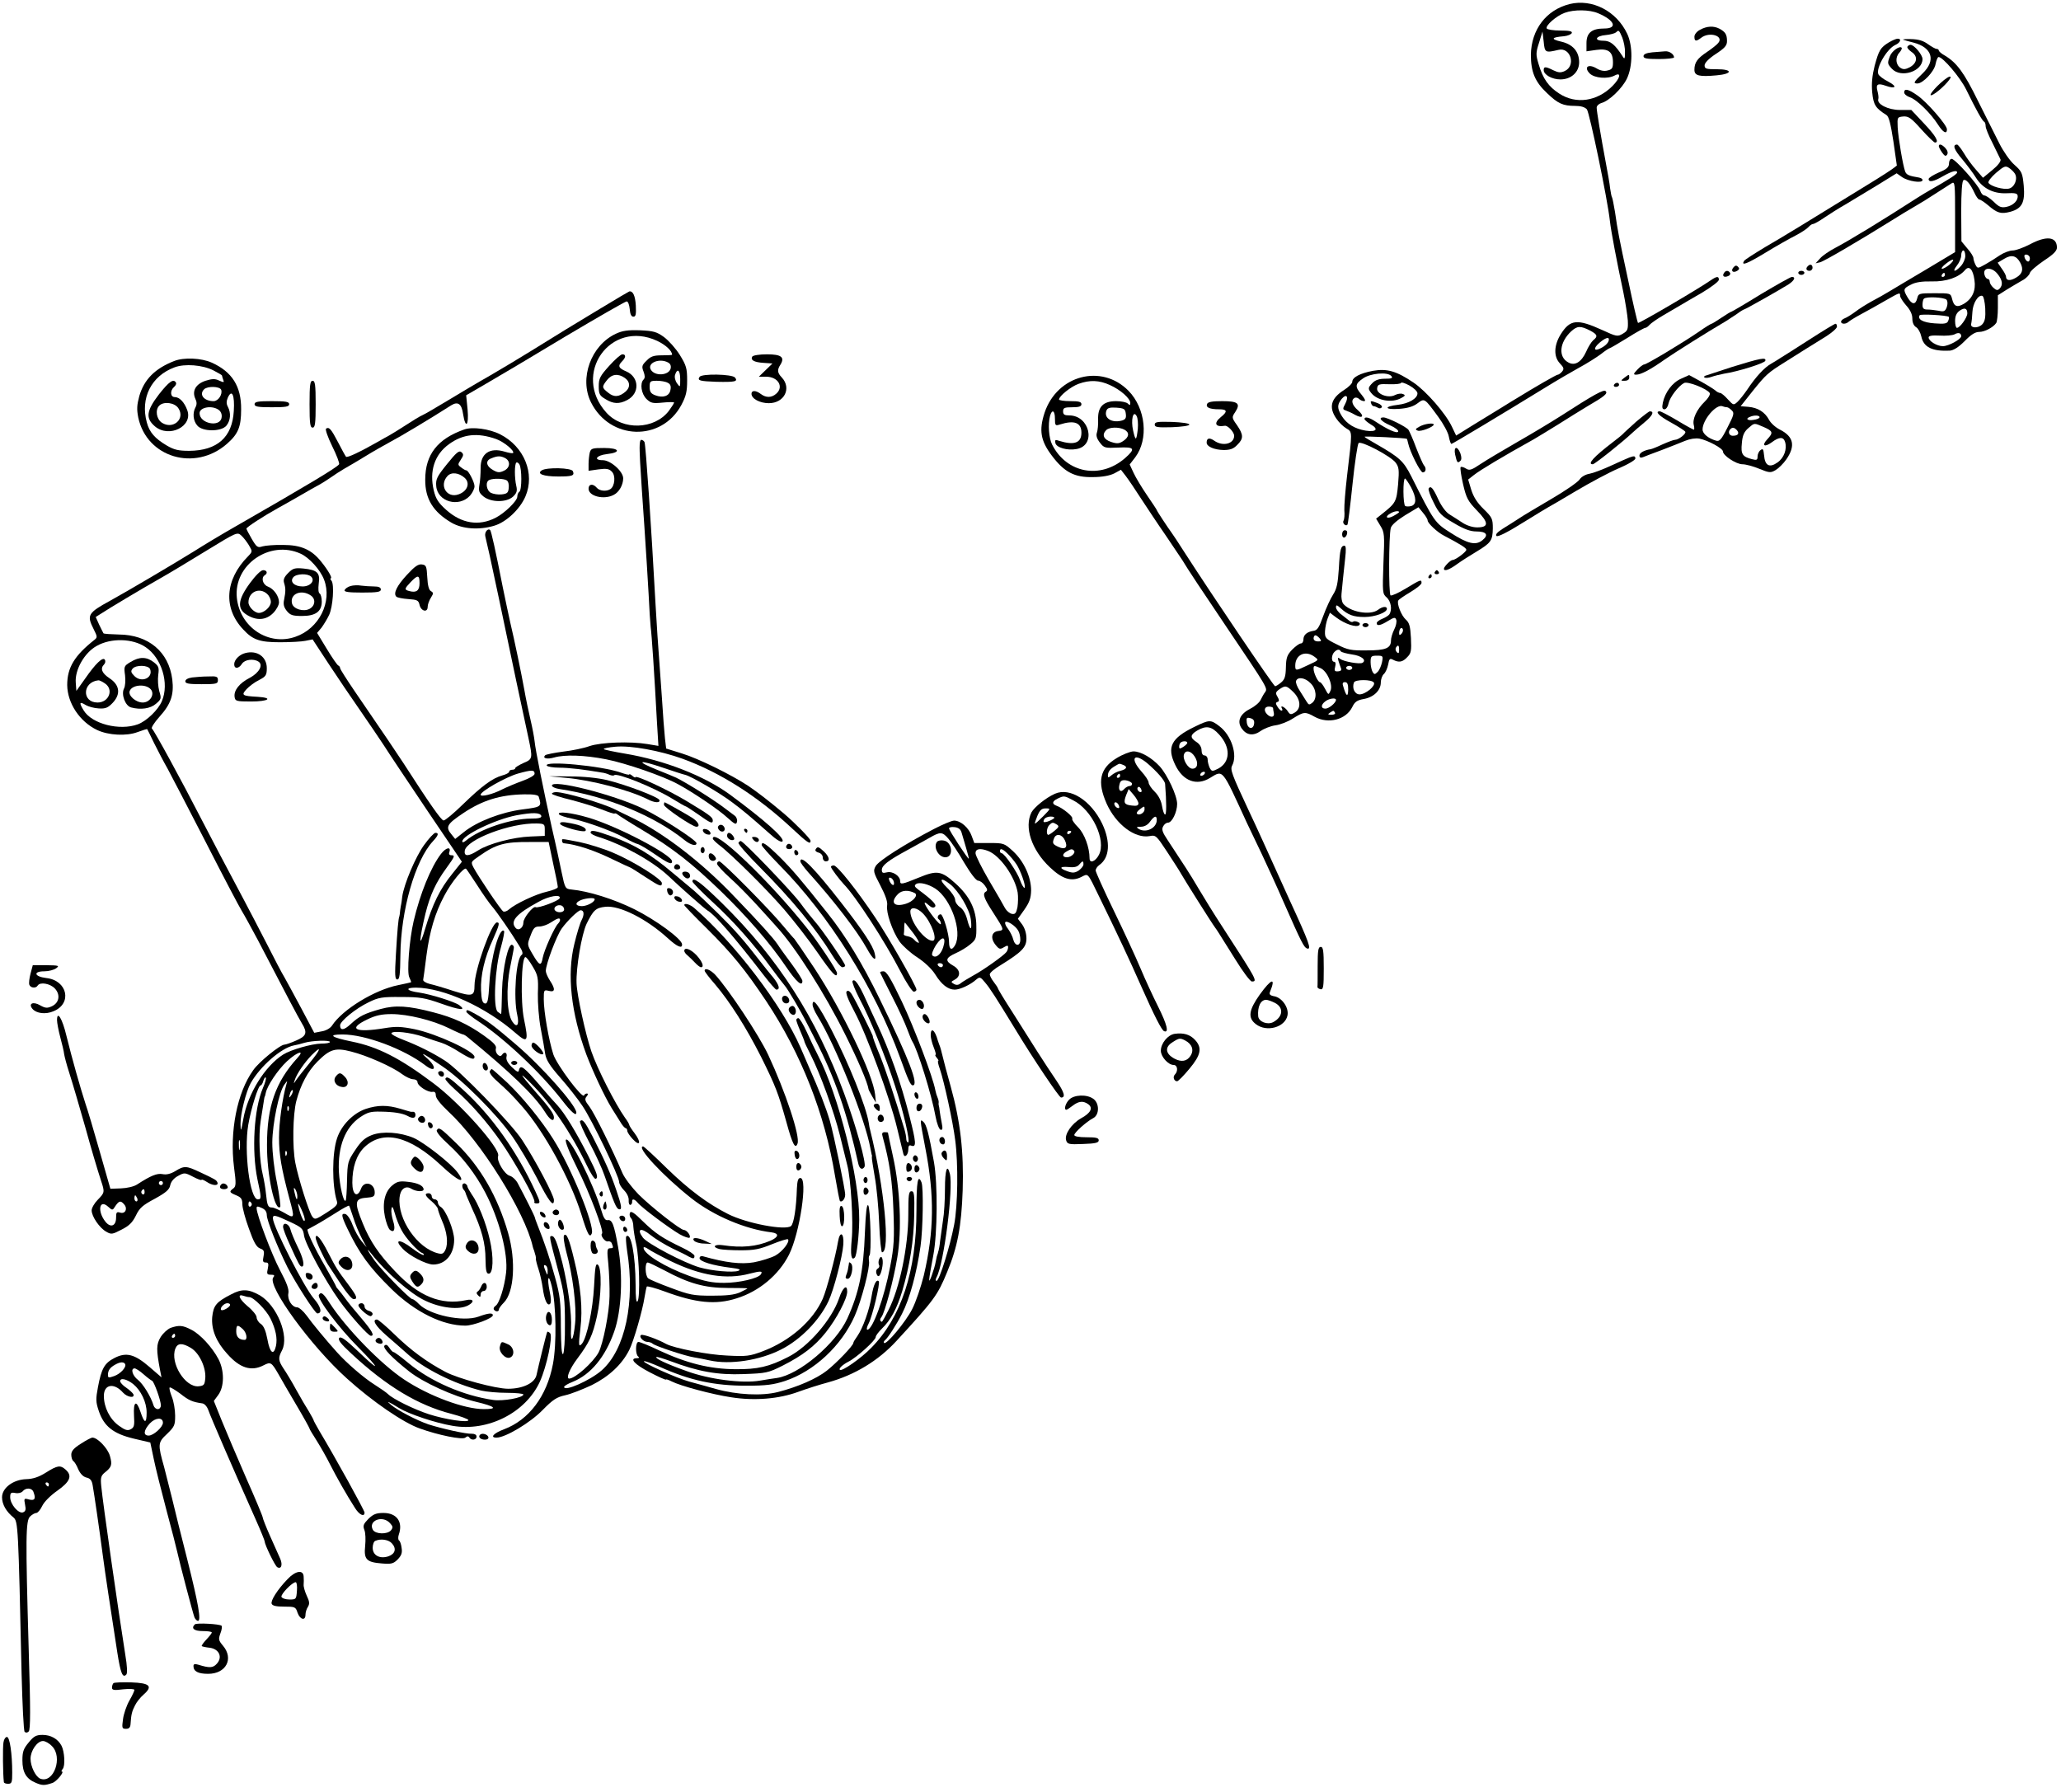 <?xml version="1.0" standalone="no"?>
<!DOCTYPE svg PUBLIC "-//W3C//DTD SVG 20010904//EN"
 "http://www.w3.org/TR/2001/REC-SVG-20010904/DTD/svg10.dtd">
<svg version="1.0" xmlns="http://www.w3.org/2000/svg"
 width="1012pt" height="880pt" viewBox="0 0 1012 880"
 preserveAspectRatio="xMidYMid meet">
<g transform="translate(0,880) scale(0.1,-0.1)"
fill="#000000" stroke="none">
<path d="M7707 8780 c-115 -29 -188 -125 -190 -249 0 -84 20 -133 80 -189 53
-51 78 -62 137 -62 29 0 48 -6 58 -17 13 -17 101 -438 113 -548 6 -53 34 -200
66 -350 10 -49 20 -112 22 -139 2 -45 -1 -51 -25 -65 -25 -15 -31 -14 -100 18
-123 56 -158 53 -204 -20 -34 -54 -36 -110 -5 -143 20 -21 22 -28 11 -41 -7
-8 -16 -15 -21 -15 -7 0 -114 -62 -200 -115 -9 -5 -43 -26 -75 -46 -33 -20
-96 -59 -142 -87 l-82 -51 -21 44 c-30 64 -126 174 -188 216 -84 57 -131 70
-199 58 -64 -12 -102 -32 -102 -54 0 -8 -18 -26 -40 -40 -65 -41 -77 -85 -38
-141 12 -18 34 -39 49 -48 30 -18 30 -10 3 -236 -8 -69 -14 -143 -13 -165 2
-23 0 -46 -4 -52 -7 -12 10 -29 19 -20 3 2 14 92 25 198 11 107 25 198 30 203
12 13 158 -64 182 -96 16 -22 18 -35 12 -106 -8 -86 -11 -92 -79 -146 l-29
-23 21 -35 c20 -32 21 -43 15 -184 -5 -143 -5 -150 16 -168 21 -19 28 -60 13
-83 -4 -6 -20 -16 -35 -22 -15 -6 -27 -15 -27 -21 0 -16 19 -12 56 11 30 18
35 19 40 5 3 -8 -1 -30 -10 -47 -9 -18 -16 -42 -16 -54 0 -38 -25 -49 -118
-49 -77 -1 -94 2 -147 29 -57 28 -60 32 -59 65 1 19 7 48 13 63 l11 28 32 -24
c43 -32 99 -50 112 -37 6 6 3 12 -8 16 -9 4 -19 4 -22 1 -4 -3 -11 -2 -18 4
-6 5 -23 18 -38 30 -16 11 -28 28 -28 36 0 14 4 13 23 -4 36 -33 63 -43 117
-43 51 0 110 22 110 40 0 14 -22 12 -44 -5 -39 -29 -140 -10 -172 32 -5 8 -9
29 -7 46 2 18 5 50 7 72 2 22 7 68 11 103 5 42 4 62 -3 62 -18 0 -23 -16 -28
-112 -5 -74 -10 -100 -29 -129 -12 -19 -34 -66 -48 -105 -20 -56 -29 -70 -48
-72 -32 -5 -49 -20 -49 -43 0 -11 -6 -19 -13 -19 -7 0 -26 -14 -42 -30 -25
-26 -30 -40 -31 -87 -1 -46 -6 -60 -24 -75 -12 -10 -25 -18 -29 -18 -7 0 -304
439 -440 650 -33 52 -65 100 -69 105 -15 20 -72 106 -72 110 0 2 -22 35 -48
73 -26 38 -56 88 -66 110 l-19 41 27 35 c67 89 52 240 -33 327 -132 134 -350
77 -412 -108 -28 -86 -20 -137 36 -211 61 -81 111 -107 201 -105 45 0 83 7
105 18 l33 18 24 -31 c13 -17 47 -67 75 -111 29 -44 83 -126 122 -182 38 -56
74 -110 80 -119 22 -38 106 -164 220 -333 201 -298 200 -297 187 -316 -7 -9
-16 -26 -22 -38 -5 -12 -28 -32 -50 -43 -51 -26 -67 -61 -44 -96 24 -35 57
-40 94 -14 17 12 50 25 73 28 23 3 62 18 86 34 53 33 60 34 106 8 67 -37 154
-15 185 48 12 25 23 33 55 39 49 8 85 42 85 81 0 16 7 35 15 42 8 7 17 27 21
46 5 29 9 32 24 24 29 -15 47 -12 70 13 19 19 21 31 18 94 -3 57 -8 75 -25 90
-22 19 -46 80 -37 94 2 5 29 23 59 41 30 18 55 38 55 45 0 19 -4 17 -77 -27
-36 -22 -70 -37 -75 -34 -10 6 -9 293 1 331 4 15 31 38 71 63 l65 39 22 -27
c13 -15 23 -32 23 -38 0 -13 47 -58 81 -75 80 -42 109 -60 109 -69 0 -10 -53
-50 -67 -50 -11 0 -43 -33 -43 -43 0 -15 27 -5 65 23 22 16 65 43 95 61 71 43
79 54 80 114 0 47 -3 54 -45 95 -32 31 -50 60 -61 95 l-15 50 28 22 c30 24
142 91 293 175 19 11 73 44 120 73 47 30 112 70 145 90 83 48 101 63 89 74 -9
10 -58 -17 -219 -121 -44 -28 -138 -85 -210 -126 -71 -41 -154 -90 -184 -110
-46 -31 -56 -34 -73 -23 -11 7 -23 10 -26 7 -3 -4 2 -41 12 -84 16 -69 24 -83
68 -129 59 -60 59 -83 1 -83 -22 0 -51 9 -72 23 -20 13 -49 32 -64 41 -17 10
-39 40 -54 72 -26 57 -38 71 -48 55 -3 -6 8 -37 25 -70 26 -53 38 -65 99 -100
50 -30 81 -41 110 -41 50 0 62 -17 30 -43 -33 -27 -72 -18 -157 37 -77 49 -80
53 -193 278 -38 74 -56 91 -171 157 -32 18 -58 34 -58 36 0 4 203 -6 208 -10
1 -1 4 -11 6 -21 9 -43 60 -144 72 -144 16 0 19 21 5 36 -4 5 -21 43 -37 84
-15 41 -33 81 -38 89 -12 16 -104 61 -123 61 -28 0 -11 -20 33 -39 25 -11 43
-25 39 -31 -6 -10 -53 11 -110 49 -31 21 -55 27 -55 13 0 -4 14 -16 30 -26 41
-23 29 -39 -24 -31 -54 9 -93 33 -117 71 -24 39 -24 56 -1 85 24 28 36 11 17
-25 -13 -24 -12 -27 3 -32 9 -3 30 -12 45 -21 39 -21 48 -7 15 22 -29 25 -36
49 -17 61 6 3 16 1 22 -5 6 -6 17 -11 25 -11 9 0 5 10 -12 31 -34 40 -33 53 6
80 36 26 122 34 140 12 8 -10 2 -13 -31 -13 -28 0 -47 -6 -61 -20 -23 -23 -24
-29 -7 -50 30 -38 102 -50 147 -25 21 11 22 15 8 20 -9 4 -26 1 -38 -5 -33
-18 -92 5 -88 33 3 20 9 22 61 20 31 -1 57 2 57 7 0 4 18 -1 40 -13 23 -13 40
-29 40 -39 0 -25 -43 -50 -95 -56 -71 -8 -68 -25 4 -20 42 3 70 11 91 27 35
26 34 27 102 -66 25 -34 49 -78 52 -97 4 -20 9 -36 13 -36 5 0 253 149 458
275 55 34 132 79 170 100 39 21 86 51 106 66 20 16 40 29 43 29 3 0 42 23 86
50 44 28 84 50 89 50 5 0 14 7 21 15 6 7 37 29 68 47 31 18 68 40 82 48 14 8
62 37 108 63 45 27 82 55 82 63 0 18 -10 18 -39 -2 -63 -44 -354 -214 -358
-210 -3 3 -25 97 -48 208 -47 219 -51 240 -65 337 -6 35 -12 66 -14 70 -3 4
-7 25 -10 46 -2 22 -12 78 -21 125 -25 134 -45 254 -45 271 0 9 10 19 23 23
37 9 103 72 126 121 28 60 29 159 1 219 -53 112 -172 173 -283 146z m140 -45
c81 -34 98 -75 30 -75 -61 0 -87 -21 -87 -72 l0 -40 49 7 c58 8 81 -9 81 -61
0 -28 -4 -35 -26 -40 -17 -5 -37 -1 -56 11 -40 23 -62 5 -32 -26 24 -23 88
-28 122 -10 35 19 28 -13 -11 -52 -75 -75 -178 -90 -260 -37 -53 34 -81 73
-102 145 -14 46 -14 56 2 105 l17 55 6 -50 c5 -54 8 -55 72 -40 60 15 88 -78
31 -104 -20 -9 -31 -8 -56 4 -38 19 -47 19 -47 1 0 -23 41 -46 82 -46 53 0 92
36 92 84 0 53 -31 89 -90 102 -51 12 -46 21 15 26 19 2 36 9 39 16 3 9 -13 12
-57 12 -33 0 -63 5 -66 10 -8 14 47 62 88 77 46 17 122 16 164 -2z m119 -120
c7 -19 14 -51 13 -72 0 -33 -2 -36 -12 -19 -37 57 -59 76 -94 76 -49 0 -38 24
13 28 21 2 43 8 49 13 13 13 15 12 31 -26z m-157 -1439 c35 -19 38 -28 14 -47
-9 -8 -25 -33 -35 -57 -23 -50 -55 -70 -87 -52 -51 27 -44 99 14 153 30 27 45
28 94 3z m91 -43 c0 -14 -15 -30 -38 -42 -35 -19 -41 -3 -9 25 28 24 47 31 47
17z m-2450 -224 c52 -23 100 -66 100 -88 0 -12 -3 -12 -12 -3 -7 7 -33 12 -58
12 -63 0 -90 -28 -88 -90 1 -25 -2 -54 -6 -65 -5 -14 0 -30 15 -49 20 -26 25
-27 90 -24 81 4 86 -5 33 -52 -121 -105 -287 -74 -358 67 -16 32 -21 99 -10
141 10 34 24 26 24 -14 0 -33 2 -36 23 -29 72 23 107 10 107 -40 0 -50 -35
-63 -109 -40 -19 7 -22 5 -19 -10 4 -23 59 -39 105 -30 97 18 64 165 -37 165
-23 0 -30 4 -30 20 0 17 7 20 45 20 33 0 45 4 45 15 0 12 -13 15 -55 15 -30 0
-55 4 -55 8 0 17 59 64 96 77 55 20 102 18 154 -6z m78 -141 c3 -22 -2 -29
-22 -34 -49 -12 -87 14 -73 50 5 13 17 16 49 14 38 -3 43 -6 46 -30z m59 -74
c-7 -60 -11 -62 -23 -9 -12 52 0 103 17 72 6 -10 8 -38 6 -63z m-66 -4 c26
-14 24 -36 -6 -56 -20 -13 -30 -14 -60 -4 -36 12 -46 35 -23 58 15 15 63 16
89 2z m1407 -282 c28 -53 28 -85 2 -93 -11 -3 -25 -3 -30 0 -11 7 -12 135 -1
135 3 0 16 -19 29 -42z m-58 -123 c0 -2 -13 -11 -30 -20 -31 -16 -43 -3 -12
14 18 11 42 14 42 6z m11 -598 c-8 -8 -11 -7 -11 4 0 9 3 19 7 23 4 4 9 2 11
-4 3 -7 -1 -17 -7 -23z m-401 -22 c10 -13 9 -15 -9 -15 -12 0 -21 6 -21 15 0
8 4 15 9 15 5 0 14 -7 21 -15z m390 -57 c0 -16 -3 -19 -11 -11 -6 6 -8 16 -5
22 11 17 16 13 16 -11z m-286 -7 c3 -4 28 -11 55 -15 46 -6 73 -28 51 -41 -13
-8 -92 6 -109 19 -12 9 -13 7 -9 -9 3 -11 9 -27 12 -35 5 -11 0 -16 -14 -17
-17 -1 -19 3 -14 23 4 14 2 24 -5 24 -15 0 -14 33 1 48 14 14 25 15 32 3z
m-130 -26 c23 -17 24 -16 -35 -43 -56 -27 -59 -27 -59 -1 0 54 50 77 94 44z
m332 -27 c-4 -18 -13 -40 -22 -48 -13 -13 -16 -13 -24 0 -5 8 -10 30 -10 48 0
29 3 32 31 32 30 0 31 -1 25 -32z m-302 -29 c33 -15 62 -82 49 -111 -10 -22
-10 -22 -27 10 -9 17 -20 32 -25 32 -9 0 -31 45 -31 65 0 18 2 18 34 4z m156
1 c0 -5 -7 -10 -15 -10 -8 0 -15 5 -15 10 0 6 7 10 15 10 8 0 15 -4 15 -10z
m-205 -75 c29 -28 33 -76 9 -96 -15 -12 -18 -11 -28 5 -6 10 -21 34 -34 54
-13 19 -21 41 -18 48 8 22 45 16 71 -11z m311 3 c10 -16 -41 -58 -70 -58 -24
0 -38 30 -28 58 5 16 88 16 98 0z m-126 -35 c-1 -39 -10 -33 -24 15 -6 16 -3
22 8 22 12 0 16 -10 16 -37z m-269 -12 c36 -36 39 -80 7 -100 -20 -12 -24 -11
-36 8 -14 20 -39 31 -27 11 3 -5 2 -10 -2 -10 -5 0 -14 9 -20 19 -10 15 -10
21 0 24 9 3 9 9 0 25 -11 18 -10 23 9 37 30 20 35 19 69 -14z m209 -38 c0 -14
-34 -43 -52 -43 -23 0 -23 19 0 36 18 14 52 19 52 7z m-309 -40 c0 -5 2 -16 4
-25 4 -21 -15 -24 -33 -6 -18 18 -14 38 8 38 11 0 20 -3 21 -7z m304 -23 c3
-6 -4 -10 -17 -10 -18 0 -20 2 -8 10 19 12 18 12 25 0z m-397 -54 c-4 -31 -32
-26 -36 6 -3 23 0 26 18 21 15 -4 20 -12 18 -27z"/>
<path d="M8348 8654 c-16 -8 -28 -23 -28 -34 0 -24 8 -25 34 -5 41 31 112 8
83 -26 -6 -8 -31 -28 -55 -44 -48 -32 -62 -52 -62 -88 0 -29 24 -35 109 -27
79 7 80 30 2 30 -53 0 -61 2 -61 19 0 12 20 33 55 56 44 29 55 41 55 63 0 33
-8 45 -37 61 -29 15 -62 13 -95 -5z"/>
<path d="M9275 8592 c-42 -26 -49 -38 -70 -115 -12 -48 -16 -87 -12 -130 6
-62 16 -78 70 -112 12 -7 21 -45 34 -129 l17 -119 -21 -16 c-12 -9 -48 -32
-80 -52 -350 -216 -462 -284 -545 -332 -53 -32 -100 -62 -104 -68 -16 -26 12
-16 103 39 54 33 121 71 149 85 27 14 56 33 63 41 8 9 18 16 23 16 6 0 31 14
57 32 25 17 71 46 101 63 30 18 100 60 154 93 l99 61 27 -19 c29 -20 98 -31
100 -15 1 6 -7 11 -17 13 -49 8 -61 13 -68 29 -11 29 -34 164 -37 218 -2 49
-2 50 27 53 26 2 39 -7 89 -63 32 -36 63 -65 67 -65 23 0 4 33 -54 94 l-62 66
-56 0 c-58 0 -115 29 -106 54 2 6 0 23 -4 38 -9 34 0 41 40 27 50 -18 59 -4
13 20 -24 12 -46 29 -49 37 -12 31 42 124 83 143 25 11 33 31 12 31 -7 0 -26
-8 -43 -18z"/>
<path d="M9345 8605 c6 -2 28 -9 50 -14 93 -24 112 -88 45 -152 -44 -42 -47
-49 -25 -49 27 0 83 59 89 95 4 19 10 35 15 35 21 0 106 -100 135 -159 49
-100 80 -156 89 -159 4 -2 7 -12 7 -22 0 -9 15 -47 34 -83 18 -37 36 -73 39
-80 3 -9 -13 -30 -40 -52 l-46 -38 -34 39 c-19 21 -46 58 -60 82 -14 23 -29
42 -33 42 -24 0 -16 -24 25 -72 24 -29 55 -70 67 -90 33 -53 86 -80 151 -77
39 2 52 0 54 -11 4 -24 -21 -49 -55 -56 -25 -5 -36 -1 -62 25 -18 17 -39 31
-46 31 -7 0 -16 10 -20 22 -9 29 -124 158 -141 158 -7 0 -13 -10 -13 -23 0
-18 -11 -28 -50 -44 -27 -12 -50 -26 -50 -32 0 -18 25 -13 71 14 44 25 69 31
69 18 0 -8 -37 -32 -132 -86 -13 -7 -41 -24 -63 -38 -166 -107 -331 -208 -403
-246 -29 -15 -63 -38 -75 -52 l-22 -24 22 5 c20 5 189 104 351 205 37 23 87
54 112 68 25 14 72 43 105 65 33 21 68 44 78 50 16 10 17 0 17 -164 l0 -174
-140 -84 c-77 -45 -159 -95 -183 -109 -23 -14 -62 -36 -87 -49 -25 -14 -61
-36 -80 -51 -19 -14 -43 -29 -52 -32 -10 -4 -18 -11 -18 -17 0 -12 23 -13 36
-1 5 5 34 23 64 39 30 16 84 46 118 66 72 41 72 41 72 23 0 -7 14 -29 30 -47
20 -22 30 -44 30 -64 0 -20 7 -36 19 -43 10 -6 21 -27 25 -45 11 -53 53 -74
140 -70 19 2 42 16 73 47 31 32 52 45 71 45 27 0 69 22 84 44 4 6 8 39 8 74
l0 62 44 28 c24 15 59 35 76 45 18 9 34 26 37 36 2 10 34 37 69 61 46 30 64
48 64 64 0 54 -51 60 -133 16 -31 -16 -69 -30 -84 -30 -16 0 -44 -11 -64 -24
-20 -14 -52 -34 -72 -45 -36 -20 -37 -20 -47 -1 -5 10 -10 25 -10 32 0 8 -13
29 -30 48 l-29 35 -1 147 c0 94 4 149 11 153 12 8 33 -17 54 -62 8 -18 19 -33
24 -33 6 0 25 -13 43 -28 45 -39 63 -44 109 -32 58 16 73 46 66 128 -6 62 -9
70 -46 103 -22 19 -55 67 -74 105 -19 38 -66 132 -105 209 -68 139 -104 187
-162 222 -17 9 -30 21 -30 25 0 4 -5 8 -11 8 -6 0 -25 11 -42 23 -23 17 -46
24 -82 25 -27 1 -45 -1 -40 -3z m548 -657 c16 -24 0 -67 -28 -74 -26 -7 -91
11 -101 28 -4 6 13 28 37 49 39 33 46 36 63 25 11 -7 24 -20 29 -28z m-243
-405 c0 -15 -10 -37 -22 -50 -30 -32 -44 -29 -19 3 12 15 21 37 21 50 0 13 5
24 10 24 6 0 10 -12 10 -27z m270 -33 c17 -32 11 -55 -20 -73 -30 -18 -50 -16
-50 5 0 5 -9 23 -21 39 l-20 29 32 19 c36 22 60 16 79 -19z m45 30 c3 -5 3
-15 -1 -21 -6 -11 -23 6 -24 24 0 10 18 9 25 -3z m-394 -41 c-13 -10 -28 -19
-35 -19 -6 1 2 12 19 25 16 13 32 22 35 19 3 -3 -6 -14 -19 -25z m124 -74 c8
-51 -10 -92 -52 -117 -34 -20 -49 -13 -58 25 -7 27 -8 27 -86 27 -76 0 -79 -1
-85 -25 -8 -33 -26 -32 -47 4 -23 39 -22 44 16 63 22 12 54 17 102 16 72 -2
134 20 164 56 20 24 39 3 46 -49z m114 29 c24 -30 27 -54 9 -72 -9 -9 -16 -8
-30 5 -10 9 -18 22 -18 30 0 7 -4 13 -9 13 -5 0 -12 7 -15 16 -16 41 33 47 63
8z m-259 -4 c0 -5 -5 -10 -11 -10 -5 0 -7 5 -4 10 3 6 8 10 11 10 2 0 4 -4 4
-10z m198 -164 c2 -45 -1 -63 -14 -78 -20 -22 -61 -20 -55 2 2 8 5 34 6 58 2
43 29 86 49 79 6 -2 12 -30 14 -61z m-190 42 c6 -8 6 -22 1 -37 -8 -20 -14
-23 -40 -17 -17 3 -42 6 -55 6 -18 0 -24 5 -24 23 0 13 3 27 7 30 11 12 100 7
111 -5z m102 -67 c0 -20 -36 -71 -51 -71 -5 0 -9 15 -9 34 0 24 7 39 22 50 24
17 38 13 38 -13z m-91 -17 c2 -2 1 -11 -3 -20 -5 -13 -17 -16 -67 -12 -57 4
-85 20 -73 40 5 7 133 0 143 -8z m61 -95 c0 -15 -62 -49 -90 -49 -29 0 -70 25
-70 43 0 8 17 11 54 9 30 -2 63 1 73 6 19 11 33 7 33 -9z"/>
<path d="M9366 8571 c-3 -5 6 -16 20 -26 32 -21 29 -54 -8 -75 -21 -11 -32
-12 -45 -4 -25 15 -28 52 -7 75 9 10 15 22 11 25 -10 10 -48 -17 -57 -42 -13
-34 -13 -37 10 -62 44 -47 150 -13 150 48 0 21 -41 70 -59 70 -5 0 -12 -4 -15
-9z"/>
<path d="M8113 8543 c-29 -3 -43 -9 -43 -19 0 -11 16 -14 75 -14 41 0 75 4 75
8 0 16 -24 32 -44 30 -12 -1 -40 -3 -63 -5z"/>
<path d="M9527 8391 c-44 -41 -63 -71 -33 -54 33 19 87 75 84 85 -3 7 -25 -7
-51 -31z"/>
<path d="M9350 8346 c0 -8 13 -19 29 -24 34 -12 102 -79 137 -134 25 -39 44
-49 44 -23 0 21 -99 135 -146 167 -44 31 -64 35 -64 14z"/>
<path d="M9520 8082 c0 -4 7 -18 16 -31 13 -18 18 -20 25 -10 5 8 2 20 -8 31
-17 19 -33 24 -33 10z"/>
<path d="M8511 7486 c-14 -17 -1 -28 19 -16 11 7 12 12 4 20 -8 8 -14 7 -23
-4z"/>
<path d="M8877 7493 c-12 -11 -8 -23 8 -23 8 0 15 7 15 15 0 16 -12 20 -23 8z"/>
<path d="M8465 7459 c-10 -15 1 -23 20 -15 9 3 13 10 10 16 -8 13 -22 13 -30
-1z"/>
<path d="M8830 7460 c0 -5 7 -10 15 -10 8 0 15 5 15 10 0 6 -7 10 -15 10 -8 0
-15 -4 -15 -10z"/>
<path d="M8646 7355 c-76 -47 -141 -85 -143 -85 -3 0 -25 -13 -50 -30 -24 -16
-46 -30 -49 -30 -3 0 -31 -17 -62 -39 -82 -56 -257 -161 -269 -161 -5 0 -20
-11 -33 -25 -20 -21 -21 -25 -6 -25 23 0 69 24 141 75 49 34 211 136 300 188
11 7 34 22 52 34 17 13 34 23 36 23 6 0 184 101 220 124 28 19 36 36 15 36 -7
-1 -75 -39 -152 -85z"/>
<path d="M2955 7289 c-149 -90 -199 -120 -345 -211 -58 -36 -150 -91 -205
-123 -55 -31 -147 -86 -205 -121 -58 -35 -114 -68 -126 -73 -12 -5 -48 -27
-80 -48 -32 -21 -70 -44 -84 -52 -14 -7 -36 -20 -50 -28 -95 -54 -155 -82
-161 -76 -4 5 -21 36 -39 71 -34 65 -44 77 -59 67 -5 -3 8 -41 30 -86 22 -44
37 -84 34 -89 -9 -15 -156 -103 -515 -309 -58 -33 -148 -87 -200 -120 -95 -59
-322 -193 -409 -241 -110 -60 -116 -71 -81 -140 18 -36 19 -40 4 -52 -99 -78
-134 -137 -134 -222 1 -89 61 -180 147 -221 55 -26 144 -31 199 -10 25 9 46
16 47 14 1 -2 17 -33 34 -69 18 -36 47 -92 66 -125 18 -33 102 -195 187 -360
84 -165 164 -317 177 -338 13 -21 49 -87 80 -145 136 -262 198 -379 215 -407
29 -47 23 -63 -28 -85 -25 -11 -51 -20 -57 -20 -21 0 -126 -85 -154 -126 -79
-110 -116 -301 -94 -475 11 -82 10 -95 -3 -105 -22 -16 -20 -20 14 -34 24 -10
30 -18 30 -44 0 -17 14 -70 32 -119 24 -68 37 -91 55 -98 19 -7 22 -13 17 -39
-5 -24 -3 -30 11 -30 13 0 15 -6 10 -30 -6 -26 -4 -30 15 -30 17 0 20 -3 12
-13 -33 -39 186 -340 363 -498 124 -112 276 -216 356 -244 91 -33 210 -57 224
-45 9 8 15 8 20 0 9 -15 35 -12 35 5 0 9 -9 14 -22 14 -29 -2 -148 25 -214 46
-58 20 -149 67 -184 96 -27 23 -14 17 40 -16 47 -29 178 -73 262 -87 173 -30
359 64 429 217 34 76 65 223 50 238 -6 6 -12 9 -14 6 -3 -3 -45 -175 -52 -209
-7 -41 -66 -70 -140 -70 -61 0 -246 50 -308 83 -91 48 -170 106 -251 185 -41
40 -79 72 -85 72 -26 0 -7 -32 46 -78 32 -27 75 -66 97 -85 83 -77 237 -154
369 -186 26 -6 83 -11 127 -11 44 0 80 -4 80 -8 0 -16 -100 -34 -148 -27 -146
21 -306 90 -415 180 -36 30 -70 55 -74 55 -5 0 -14 10 -21 21 -10 15 -17 18
-24 11 -11 -11 37 -60 120 -126 69 -55 218 -123 329 -150 96 -23 110 -36 39
-36 -96 0 -269 64 -391 145 -115 76 -286 252 -367 377 -31 48 -42 56 -52 39
-11 -17 98 -162 192 -256 112 -113 111 -128 -2 -19 -59 56 -82 72 -90 64 -8
-9 7 -29 59 -77 173 -161 328 -254 491 -296 46 -12 84 -26 84 -31 0 -14 -114
3 -194 29 -74 24 -177 75 -201 99 -7 7 -37 28 -67 47 -51 32 -136 105 -184
159 -54 60 -121 141 -148 179 -17 23 -38 41 -47 41 -25 0 -49 38 -43 69 4 19
-8 51 -41 113 -41 78 -115 273 -115 305 0 10 5 10 25 1 17 -7 25 -19 25 -35 0
-26 53 -159 102 -257 39 -76 135 -226 146 -226 26 0 18 33 -17 73 -47 54 -201
355 -201 394 0 19 10 17 83 -17 60 -28 65 -33 70 -68 6 -41 103 -220 172 -317
52 -73 143 -175 156 -175 20 0 6 24 -48 88 -32 37 -67 80 -78 96 -11 16 -26
34 -32 41 -7 8 -13 15 -13 18 0 2 -24 47 -54 99 -53 91 -93 177 -85 181 2 1
20 10 39 21 19 10 63 37 98 59 34 22 64 38 66 36 2 -2 11 -29 21 -59 9 -30 28
-75 41 -100 l24 -45 -25 30 c-14 17 -34 53 -44 80 -10 28 -26 51 -35 53 -22 5
-20 -9 9 -70 60 -125 108 -191 218 -299 115 -112 250 -179 362 -179 39 0 135
36 135 51 0 13 -22 11 -71 -7 -76 -27 -240 8 -292 62 -12 13 -27 24 -32 24
-13 0 -152 143 -186 190 -36 50 -45 71 -13 30 69 -88 190 -194 261 -227 77
-37 167 -47 211 -24 34 18 28 35 -10 26 -121 -26 -233 19 -348 142 -80 84
-123 147 -159 236 -42 102 -39 121 17 125 36 3 42 6 42 26 0 46 -52 60 -67 19
-18 -48 -43 -31 -43 29 0 76 20 135 58 173 92 89 222 58 380 -90 81 -76 124
-94 79 -33 -32 44 -164 147 -216 170 -67 28 -152 34 -205 14 -35 -14 -53 -30
-82 -74 -36 -54 -38 -60 -40 -149 -1 -52 -4 -96 -7 -99 -10 -11 -29 71 -33
142 -6 124 31 218 105 268 36 24 52 28 99 27 67 -1 108 -8 133 -21 25 -14 39
-12 39 5 0 8 -4 15 -10 15 -5 0 -11 0 -12 0 -2 0 -25 7 -52 15 -64 19 -111 19
-171 -1 -61 -21 -119 -80 -140 -144 -25 -74 -25 -231 -1 -308 6 -17 -3 -27
-50 -57 -55 -35 -58 -36 -71 -19 -16 22 -69 190 -83 264 -15 78 -12 237 5 303
21 80 56 146 104 194 61 61 88 69 165 49 77 -19 203 -75 249 -110 19 -14 44
-26 55 -26 12 0 22 -6 22 -14 0 -18 50 -51 73 -48 12 2 17 -3 17 -18 0 -13 23
-42 60 -77 161 -148 378 -496 416 -665 1 -5 3 -10 4 -13 1 -3 4 -9 5 -15 1 -5
4 -13 5 -17 1 -5 2 -11 1 -15 0 -4 5 -27 13 -50 8 -24 17 -65 21 -93 8 -60 23
-91 36 -78 6 6 5 29 -2 61 -14 68 -6 92 10 27 22 -91 25 -285 6 -384 -30 -158
-118 -274 -240 -320 -51 -19 -71 -41 -37 -41 44 0 167 74 227 136 50 51 69 63
110 72 28 6 86 29 131 50 84 42 148 101 184 173 21 41 65 193 75 259 4 25 9
48 11 52 2 3 41 -7 87 -24 154 -57 251 -67 354 -34 110 34 207 115 257 214 53
105 94 377 56 377 -11 0 -15 -13 -17 -50 -3 -98 -15 -174 -29 -186 -28 -23
-218 13 -309 59 -99 50 -192 119 -300 224 -60 59 -113 108 -117 108 -37 0 98
-145 236 -254 110 -87 267 -153 395 -168 38 -5 35 -23 -6 -41 -68 -29 -141
-36 -234 -22 -41 6 -55 -9 -16 -19 12 -3 59 -6 103 -6 68 0 94 5 155 30 40 16
75 27 78 24 11 -11 -26 -60 -62 -80 -21 -11 -68 -26 -105 -33 -64 -11 -138 -2
-252 30 -8 2 -15 -2 -15 -10 0 -16 65 -36 155 -47 41 -5 50 -9 35 -15 -26 -9
-127 -1 -190 17 -76 22 -255 116 -278 146 -32 43 -11 52 36 14 23 -19 71 -48
107 -66 36 -17 73 -35 82 -41 23 -12 28 -11 28 4 0 6 -26 24 -58 39 -102 49
-134 71 -194 129 -44 44 -60 54 -65 43 -3 -9 -1 -20 6 -27 6 -6 11 -25 11 -42
1 -16 7 -55 14 -85 15 -67 20 -259 7 -280 -7 -10 -10 16 -10 80 -1 149 -23
261 -46 238 -3 -3 -1 -34 4 -69 41 -252 -9 -487 -125 -589 -56 -49 -184 -106
-184 -81 0 5 19 16 42 25 89 36 160 122 204 247 36 103 44 275 19 415 -20 112
-29 136 -52 132 -11 -2 -20 12 -30 47 -39 132 -156 366 -174 348 -6 -6 15 -59
55 -139 61 -121 133 -311 122 -322 -10 -9 16 -43 29 -38 7 2 16 -2 19 -10 9
-22 8 -24 -9 -24 -14 0 -15 -11 -8 -77 4 -43 7 -114 6 -159 -1 -79 -32 -235
-54 -276 -27 -49 -115 -128 -144 -128 -17 0 1 46 39 97 60 80 76 115 97 208
22 97 25 237 5 254 -11 9 -14 -9 -19 -106 -6 -114 -35 -251 -59 -281 -17 -20
-18 -10 -8 75 12 95 2 205 -31 338 -24 101 -37 131 -49 119 -5 -5 0 -40 10
-79 33 -119 52 -272 44 -353 -8 -87 -24 -107 -20 -25 4 71 -15 209 -43 323
-26 102 -37 130 -52 130 -13 0 -13 -1 32 -170 30 -112 33 -139 33 -262 1 -77
-4 -142 -9 -147 -7 -7 -10 39 -11 132 0 123 -4 155 -28 242 -24 89 -51 170
-87 260 -7 17 -13 35 -14 40 -3 9 -42 88 -82 163 -9 18 -28 35 -40 38 -26 7
-66 74 -57 97 13 35 -184 257 -316 356 -166 125 -274 180 -402 206 -103 21
-121 35 -46 35 111 0 301 -71 407 -152 50 -38 57 -9 9 34 -41 37 -23 28 72
-37 98 -65 270 -237 345 -345 33 -47 87 -139 121 -204 58 -115 84 -149 84
-109 0 23 -91 195 -155 293 -53 82 -313 350 -381 392 -61 39 -132 74 -202 101
-35 13 -62 28 -60 33 5 14 94 4 156 -17 32 -11 72 -25 90 -30 19 -6 58 -26 87
-45 56 -35 75 -41 75 -24 0 27 -187 114 -295 136 -65 13 -91 14 -146 5 -145
-24 -184 -4 -85 43 41 20 71 26 119 26 79 0 202 -30 283 -70 34 -17 64 -30 68
-30 3 0 14 -6 23 -14 210 -172 326 -284 378 -365 25 -41 45 -53 45 -28 0 18
-25 52 -98 134 -69 79 -77 96 -16 34 99 -98 199 -245 276 -405 18 -38 37 -67
43 -65 14 6 8 25 -37 114 -61 119 -114 206 -150 246 -18 19 -55 61 -83 94 -83
97 -100 110 -107 79 -2 -12 -10 -8 -35 16 -21 20 -29 37 -26 50 6 21 -11 28
-22 10 -11 -17 -36 10 -30 31 4 13 -10 29 -58 63 -80 57 -152 90 -250 115
-123 32 -184 36 -258 16 -79 -22 -105 -35 -147 -74 -33 -31 -52 -33 -52 -6 0
20 77 83 140 113 49 24 66 27 160 26 92 0 116 -4 198 -33 90 -32 125 -35 87
-7 -24 17 -138 53 -198 62 -61 8 -71 24 -15 24 136 -1 344 -95 492 -225 57
-49 62 -40 39 70 -18 87 -13 305 7 305 5 0 21 -21 36 -47 25 -42 28 -54 25
-132 -1 -47 5 -124 14 -171 9 -47 19 -103 22 -125 5 -30 22 -58 73 -116 37
-42 87 -105 110 -140 46 -67 180 -346 180 -373 0 -10 11 -28 24 -41 15 -15 24
-35 23 -49 -1 -14 3 -24 8 -23 6 1 9 8 9 15 -2 17 11 15 27 -4 19 -24 156
-126 206 -155 23 -13 45 -20 49 -17 8 9 -14 38 -28 38 -17 0 -161 113 -223
175 -33 34 -69 81 -79 105 -48 113 -138 295 -162 326 -22 28 -24 37 -14 49 8
9 8 15 2 15 -6 0 -12 -4 -14 -9 -7 -20 -133 148 -151 201 -22 68 -47 209 -47
271 0 46 1 47 25 41 31 -8 33 9 5 51 -11 17 -20 38 -20 47 0 33 53 173 78 208
28 39 81 90 93 90 17 0 19 -21 5 -48 -8 -15 -24 -68 -36 -118 -37 -150 -16
-338 59 -542 32 -84 89 -206 124 -263 12 -19 31 -50 42 -67 10 -18 23 -32 27
-32 4 0 8 -6 8 -13 0 -7 12 -25 27 -41 36 -39 43 -16 9 29 -14 18 -26 37 -26
40 0 4 -9 20 -21 36 -49 69 -136 241 -165 325 -29 85 -71 277 -73 335 -3 78
25 240 49 292 33 67 45 79 92 84 70 8 203 -59 309 -156 45 -41 70 -51 68 -28
-1 26 -128 119 -234 172 -101 50 -225 89 -310 97 -29 3 -31 6 -47 83 -9 44
-30 143 -48 219 -41 185 -81 383 -85 426 -2 19 -11 67 -20 105 -9 39 -23 104
-30 145 -16 89 -50 251 -70 335 -7 33 -24 110 -36 170 -36 184 -57 276 -62
282 -12 11 -29 -11 -24 -31 3 -11 12 -55 22 -96 9 -41 29 -136 45 -210 52
-249 129 -614 145 -685 21 -99 21 -103 -25 -122 -22 -10 -40 -21 -40 -25 0 -5
-7 -8 -15 -8 -8 0 -15 -4 -15 -10 0 -5 -15 -13 -34 -18 -49 -14 -99 -51 -193
-142 -45 -44 -88 -80 -95 -79 -11 0 -70 84 -198 283 -34 52 -94 141 -240 354
-38 56 -70 106 -70 111 0 5 -4 11 -9 13 -5 2 -30 38 -56 81 l-48 79 22 26 c11
15 28 43 37 62 19 41 26 149 12 168 -6 6 -7 12 -4 12 10 0 -13 40 -47 82 -47
59 -99 82 -187 82 -41 1 -87 -3 -101 -7 -24 -8 -29 -4 -53 37 -14 24 -26 47
-26 50 0 7 83 61 155 101 28 15 78 44 113 64 34 20 75 43 90 51 15 8 41 25 57
36 17 12 46 31 65 42 19 11 66 38 103 61 37 23 94 55 125 72 46 24 190 110
298 179 33 20 51 7 58 -44 12 -75 29 -56 22 23 l-7 70 98 57 c54 31 229 135
388 231 160 95 296 173 302 173 7 0 13 -17 15 -37 2 -26 8 -38 18 -38 12 0 14
11 12 55 -3 48 -14 72 -32 69 -3 -1 -63 -36 -135 -80z m-1732 -1168 c17 -29
17 -30 -5 -53 -114 -115 -123 -255 -23 -360 47 -51 82 -62 180 -62 50 0 106 3
125 7 l35 7 80 -122 c44 -67 114 -170 155 -229 41 -59 93 -136 116 -171 22
-35 117 -177 211 -317 l171 -253 -47 -59 c-61 -75 -97 -149 -133 -269 -32
-108 -31 -60 1 73 23 92 51 153 103 224 42 58 44 63 23 63 -8 0 -12 6 -9 14
11 30 -16 25 -41 -8 -50 -66 -102 -194 -134 -330 -21 -90 -34 -253 -21 -276 6
-12 10 -23 8 -24 -2 -1 -30 -7 -63 -14 -115 -23 -273 -119 -325 -199 -9 -13
-30 -25 -51 -28 l-36 -7 -63 119 c-35 65 -72 134 -83 153 -12 19 -51 94 -87
165 -37 72 -87 168 -112 215 -104 195 -154 291 -208 395 -99 193 -234 440
-244 447 -5 3 11 29 37 58 56 62 72 108 63 183 -17 136 -117 220 -263 221 -39
1 -73 3 -75 6 -2 3 -11 22 -21 42 l-17 38 27 17 c36 24 200 122 292 174 41 23
142 84 225 135 149 91 151 92 171 74 11 -10 28 -32 38 -49z m253 -40 c42 -19
96 -78 115 -127 42 -109 -24 -241 -140 -281 -133 -47 -273 47 -288 191 -17
162 162 286 313 217z m-761 -459 c79 -53 117 -178 80 -265 -18 -43 -75 -98
-118 -114 -90 -33 -226 2 -266 68 -24 39 -21 46 11 26 12 -7 41 -15 63 -16 33
-2 45 3 68 27 41 43 35 88 -15 121 -38 25 -47 48 -27 68 6 6 8 16 4 23 -10 16
-46 -19 -98 -94 l-42 -59 -3 41 c-5 63 43 147 103 180 70 40 177 37 240 -6z
m-200 -178 c45 -30 20 -94 -36 -94 -78 0 -75 101 4 109 4 1 19 -6 32 -15z
m2110 -444 c0 -8 -26 -23 -60 -35 -33 -12 -78 -31 -100 -42 -46 -24 -105 -38
-105 -26 0 17 124 87 183 104 68 19 82 19 82 -1z m20 -112 c16 -50 14 -51 -80
-63 -105 -14 -222 -59 -287 -111 l-43 -34 -17 21 c-32 38 -25 51 57 106 94 63
182 90 298 92 46 1 69 -3 72 -11z m13 -95 c2 -9 -12 -13 -50 -13 -100 0 -253
-52 -320 -108 -11 -9 -18 -11 -18 -4 0 30 162 108 265 128 82 15 117 14 123
-3z m17 -68 l0 -30 -70 -3 c-85 -3 -205 -35 -257 -68 -48 -31 -70 -31 -66 -2
8 55 223 137 353 134 38 -1 40 -3 40 -31z m41 -165 c13 -58 23 -110 23 -116 1
-6 -24 -16 -54 -23 -54 -12 -154 -59 -187 -88 -9 -8 -21 -12 -27 -9 -12 7
-124 174 -146 216 -14 27 -13 28 28 56 84 59 125 70 250 69 l91 0 22 -105z
m-371 -110 c26 -41 58 -86 70 -100 24 -27 97 -133 134 -194 17 -26 20 -40 13
-45 -28 -17 -42 -211 -22 -296 11 -49 -2 -66 -25 -31 -26 39 -31 164 -10 266
9 47 18 90 18 95 1 6 -2 12 -8 15 -19 10 -47 -113 -50 -225 -1 -60 -3 -112 -4
-114 0 -2 -8 3 -17 10 -24 19 -14 216 16 318 11 40 18 76 15 79 -22 22 -65
-129 -72 -256 -5 -87 -9 -102 -22 -100 -12 2 -17 18 -19 65 -3 72 17 160 59
251 31 70 34 82 19 82 -26 0 -110 -234 -110 -309 0 -54 -11 -56 -102 -28 -45
15 -99 31 -118 35 -19 5 -34 14 -32 21 1 6 9 60 16 119 16 120 42 208 88 294
35 67 98 143 107 131 4 -4 29 -42 56 -83z m403 -61 c-4 -13 -107 -51 -118 -44
-12 7 -60 -53 -60 -75 0 -27 -25 -44 -39 -26 -27 32 4 68 113 127 51 29 111
39 104 18z m172 -5 c0 -14 -36 -33 -62 -34 -34 0 -37 17 -5 30 26 10 67 13 67
4z m-150 -50 c0 -17 -36 -19 -46 -3 -8 14 14 29 33 22 7 -3 13 -11 13 -19z
m-20 -52 c0 -4 -4 -12 -9 -17 -19 -19 -69 -131 -76 -168 -8 -44 -16 -41 -51
19 -26 45 -26 45 -9 89 14 38 21 45 43 45 15 0 41 9 57 20 32 21 45 25 45 12z
m-1130 -599 c0 -5 -19 -8 -43 -8 -47 -1 -149 -30 -187 -54 -89 -57 -173 -191
-195 -315 -12 -65 -13 -67 -14 -26 -1 48 27 160 50 201 47 83 150 173 212 185
12 2 36 8 52 13 37 11 125 14 125 4z m-102 -106 c-29 -35 -58 -72 -65 -83 -12
-18 -12 -18 -6 1 10 32 48 87 83 123 53 53 46 29 -12 -41z m-59 26 c-106 -117
-148 -237 -148 -426 -1 -146 39 -330 65 -304 3 3 -4 57 -16 119 -14 67 -23
147 -23 198 1 93 33 248 59 283 16 22 16 22 10 1 -19 -66 -36 -187 -36 -261 0
-82 11 -149 51 -299 27 -99 26 -100 -25 -70 -25 14 -51 26 -60 26 -20 0 -24 9
-30 68 -3 29 -10 69 -15 90 -17 68 -22 196 -11 267 6 39 13 81 15 95 2 14 4
25 5 25 1 0 3 8 5 18 7 35 59 113 104 155 52 48 91 59 50 15z m-168 -146 c-44
-102 -56 -307 -27 -448 20 -91 20 -99 2 -99 -39 0 -69 236 -47 366 14 81 49
194 61 194 4 0 10 10 13 22 4 12 9 20 12 16 3 -3 -3 -26 -14 -51z m140 -34
c-12 -20 -14 -14 -5 12 4 9 9 14 11 11 3 -2 0 -13 -6 -23z m-14 -75 c-3 -8 -6
-5 -6 6 -1 11 2 17 5 13 3 -3 4 -12 1 -19z m-240 -190 c-2 -13 -4 -5 -4 17 -1
22 1 32 4 23 2 -10 2 -28 0 -40z m230 -30 c-3 -8 -6 -5 -6 6 -1 11 2 17 5 13
3 -3 4 -12 1 -19z m53 -202 c0 -26 -6 -18 -14 19 -5 22 -4 26 4 15 5 -8 10
-24 10 -34z m-225 -35 c3 -5 1 -12 -5 -16 -5 -3 -10 1 -10 9 0 18 6 21 15 7z
m261 -85 c-4 -12 -23 31 -31 72 -4 18 2 12 15 -17 11 -24 19 -49 16 -55z
m1799 -200 c147 -71 273 -91 385 -61 55 14 67 14 56 -3 -12 -20 -107 -42 -180
-42 -60 0 -94 7 -171 34 -119 43 -225 108 -225 138 0 6 10 3 23 -6 12 -9 63
-36 112 -60z m-32 -45 c119 -64 197 -86 310 -86 53 0 97 -1 97 -2 0 -2 -17
-10 -37 -20 -28 -12 -65 -16 -138 -16 -91 0 -109 4 -200 38 -55 20 -106 42
-112 47 -16 13 -17 78 -3 78 6 0 43 -18 83 -39z m-574 -4 c0 -21 -1 -21 -9 -2
-12 28 -12 37 0 30 6 -3 10 -16 9 -28z"/>
<path d="M1205 5593 c-29 -7 -55 -33 -55 -55 0 -24 22 -23 38 2 13 21 56 27
81 11 25 -16 4 -55 -43 -80 -51 -26 -79 -62 -74 -94 3 -20 8 -22 81 -22 85 0
112 18 32 23 -76 4 -82 8 -54 38 13 14 41 35 62 45 33 17 37 24 37 58 0 55
-47 89 -105 74z"/>
<path d="M943 5473 c-20 -3 -33 -10 -33 -19 0 -11 17 -14 80 -14 73 0 80 2 80
20 0 17 -6 20 -47 18 -27 0 -63 -3 -80 -5z"/>
<path d="M2083 4651 c-42 -57 -100 -194 -108 -255 -2 -17 -4 -33 -5 -36 -1 -3
-3 -16 -5 -30 -1 -14 -3 -27 -4 -30 -5 -10 -10 -69 -17 -187 -6 -102 -5 -123
7 -123 11 0 14 24 15 118 2 221 72 466 160 561 27 29 30 41 12 41 -7 0 -32
-27 -55 -59z"/>
<path d="M1415 5986 c-20 -20 -25 -33 -20 -49 8 -26 8 -41 0 -82 -5 -23 -1
-37 13 -55 17 -21 29 -25 75 -25 67 0 97 22 97 71 0 18 -5 36 -10 39 -7 4 -8
23 -5 49 8 53 -7 67 -75 74 -43 4 -52 1 -75 -22z m113 -18 c20 -20 -4 -48 -42
-48 -41 0 -64 23 -46 45 15 18 71 20 88 3z m-1 -93 c24 -17 21 -50 -7 -65 -30
-16 -79 -1 -86 26 -12 48 46 72 93 39z"/>
<path d="M1227 5936 c-60 -82 -64 -126 -14 -156 47 -29 93 -26 128 9 16 16 29
40 29 53 0 31 -26 67 -56 78 -24 10 -33 43 -14 55 16 10 11 25 -8 25 -11 0
-37 -26 -65 -64z m85 -53 c10 -9 18 -26 18 -39 0 -24 -33 -54 -59 -54 -21 0
-51 30 -51 52 0 51 54 76 92 41z"/>
<path d="M641 5549 c-32 -19 -33 -22 -27 -65 3 -26 1 -54 -5 -65 -15 -29 6
-85 34 -93 48 -13 96 -6 123 18 26 22 27 26 16 62 -6 22 -8 57 -5 80 5 36 2
43 -22 62 -35 27 -70 28 -114 1z m96 -35 c16 -43 -42 -69 -77 -34 -17 17 -19
24 -9 36 16 20 78 18 86 -2z m4 -100 c20 -25 -5 -64 -40 -64 -34 0 -73 34 -64
57 12 31 80 36 104 7z"/>
<path d="M8884 7132 c-66 -42 -129 -83 -140 -89 -10 -7 -32 -20 -47 -29 -33
-18 -77 -66 -118 -128 -16 -23 -37 -50 -48 -60 -19 -17 -20 -16 -47 13 -15 17
-32 31 -37 31 -6 0 -18 6 -26 14 -9 7 -41 27 -72 44 l-55 30 -40 -18 c-43 -19
-78 -67 -89 -117 -5 -25 -3 -33 8 -33 8 0 17 13 20 29 6 30 48 85 76 100 17
10 113 -28 126 -49 4 -7 -7 -26 -25 -43 -39 -38 -61 -86 -53 -115 3 -12 3 -22
0 -22 -3 0 -40 20 -81 45 -42 25 -81 45 -86 45 -26 0 -4 -23 55 -55 36 -20 67
-40 70 -45 6 -10 -33 -40 -51 -40 -6 0 -33 -10 -60 -22 -27 -13 -53 -23 -59
-24 -32 -5 -55 -18 -55 -31 0 -10 6 -13 18 -8 9 4 51 20 92 35 41 16 93 36
114 45 24 10 51 14 70 11 42 -8 116 -48 116 -63 0 -20 65 -63 96 -63 16 0 53
-10 82 -22 49 -20 56 -21 80 -7 14 8 39 32 54 54 45 66 35 111 -32 145 -22 11
-46 33 -54 49 -20 37 -54 59 -101 63 l-38 3 61 77 c63 78 72 87 157 140 28 18
73 46 100 63 28 17 74 46 103 64 28 18 52 39 52 47 0 8 -3 14 -7 14 -5 0 -62
-35 -129 -78z m-404 -332 c5 0 15 -7 23 -15 14 -13 11 -23 -21 -85 -30 -60
-39 -69 -56 -64 -38 11 -66 34 -66 55 0 47 67 126 98 114 7 -3 17 -5 22 -5z
m160 -49 c0 -5 -13 -11 -30 -13 -30 -5 -41 6 -17 15 20 9 47 8 47 -2z m20 -48
c46 -20 48 -28 18 -60 -29 -31 -15 -42 22 -15 36 27 57 28 65 2 11 -35 -5 -79
-37 -101 -39 -28 -62 -16 -66 35 -3 31 -6 35 -18 25 -8 -6 -14 -20 -14 -31 0
-17 -4 -19 -27 -13 -47 12 -56 24 -50 79 3 38 11 55 31 73 32 27 27 27 76 6z
m-131 -16 c13 -16 5 -27 -21 -27 -18 0 -25 20 -11 33 10 10 19 8 32 -6z"/>
<path d="M3024 7161 c-122 -57 -181 -219 -122 -337 93 -186 345 -194 443 -14
24 45 29 67 29 122 0 59 -4 73 -36 125 -20 32 -55 71 -78 88 -36 26 -52 30
-118 33 -59 2 -86 -2 -118 -17z m203 -35 c42 -20 73 -49 73 -68 0 -2 -22 -3
-50 -3 -40 0 -55 -5 -75 -26 -23 -22 -25 -29 -15 -54 7 -19 8 -31 0 -39 -19
-19 -11 -71 15 -96 21 -20 31 -22 80 -17 30 3 55 3 55 0 0 -3 -12 -22 -26 -41
-71 -92 -226 -97 -306 -9 -172 189 19 460 249 353z m53 -106 c12 -6 16 -17 13
-30 -9 -34 -77 -39 -97 -6 -20 33 41 59 84 36z m60 -82 c0 -41 0 -42 -16 -20
-9 13 -13 31 -9 42 11 34 25 22 25 -22z m-61 -18 c13 -6 17 -17 13 -35 -5 -30
-36 -41 -75 -26 -21 8 -27 17 -27 41 0 28 3 30 36 30 19 0 43 -4 53 -10z"/>
<path d="M2991 7003 c-45 -50 -51 -62 -51 -100 0 -38 4 -46 33 -63 38 -24 68
-25 106 -5 63 32 61 113 -4 141 -38 16 -43 27 -20 50 19 19 19 34 1 34 -8 0
-37 -26 -65 -57z m77 -59 c26 -18 28 -45 5 -66 -32 -28 -58 -30 -86 -7 -32 25
-33 29 -6 63 23 29 54 33 87 10z"/>
<path d="M3694 7049 c-10 -17 8 -28 55 -31 l44 -3 -33 -32 -34 -33 36 0 c58 0
88 -49 50 -83 -23 -21 -51 -21 -76 -2 -25 19 -46 19 -46 1 0 -24 41 -46 85
-46 76 0 113 73 64 126 -22 23 -24 37 -7 63 23 37 4 51 -66 51 -36 0 -68 -5
-72 -11z"/>
<path d="M855 7027 c-94 -37 -147 -90 -171 -172 -12 -45 -13 -65 -5 -106 42
-196 278 -266 435 -129 56 49 70 84 70 170 1 112 -44 184 -144 229 -51 23
-137 27 -185 8z m193 -46 c23 -12 42 -23 42 -25 0 -3 3 -12 6 -21 6 -14 3 -14
-20 -4 -20 10 -35 9 -67 -1 -48 -16 -67 -50 -50 -88 8 -16 8 -29 1 -42 -15
-28 -12 -65 8 -89 25 -32 119 -32 144 -1 20 25 23 62 7 92 -8 15 -8 27 0 46
20 43 34 11 29 -66 -7 -129 -81 -195 -219 -196 -53 0 -74 5 -110 26 -59 35
-85 65 -98 113 -33 120 22 229 136 271 50 19 138 12 191 -15z m38 -95 c8 -22
-14 -56 -37 -56 -47 0 -73 32 -47 58 17 17 77 15 84 -2z m-12 -99 c11 -8 17
-23 14 -38 -7 -49 -108 -30 -108 22 0 29 61 40 94 16z"/>
<path d="M781 6864 c-63 -82 -67 -118 -20 -158 70 -59 189 1 158 81 -14 38
-38 63 -61 63 -22 0 -24 32 -3 50 8 7 12 16 9 21 -12 21 -34 5 -83 -57z m95
-69 c35 -53 -27 -106 -81 -71 -27 18 -34 63 -13 84 22 22 76 15 94 -13z"/>
<path d="M8505 6998 c-71 -23 -132 -43 -134 -44 -12 -10 9 -13 32 -5 14 5 42
12 63 16 67 10 198 51 202 63 6 19 -24 13 -163 -30z"/>
<path d="M3435 6949 c-12 -18 1 -21 82 -24 92 -2 108 1 92 21 -14 17 -164 20
-174 3z"/>
<path d="M7976 6945 c-19 -15 -19 -15 2 -15 13 0 22 6 22 15 0 18 0 18 -24 0z"/>
<path d="M1520 6815 c0 -96 3 -115 15 -115 12 0 15 19 15 115 0 96 -3 115 -15
115 -12 0 -15 -19 -15 -115z"/>
<path d="M7925 6910 c-3 -5 1 -10 9 -10 9 0 16 5 16 10 0 6 -4 10 -9 10 -6 0
-13 -4 -16 -10z"/>
<path d="M1250 6815 c0 -12 16 -15 85 -15 69 0 85 3 85 15 0 12 -16 15 -85 15
-69 0 -85 -3 -85 -15z"/>
<path d="M5927 6816 c-7 -17 13 -26 59 -26 40 0 43 -11 9 -38 -37 -30 -28 -51
19 -43 14 3 46 -31 46 -49 0 -40 -56 -54 -98 -24 -23 16 -37 13 -37 -9 -1 -20
37 -36 83 -37 33 0 49 6 67 25 32 31 31 50 -1 97 -26 36 -26 39 -9 64 28 43
14 54 -64 54 -50 0 -70 -4 -74 -14z"/>
<path d="M6733 6818 c2 -7 8 -13 13 -13 5 0 14 -4 21 -8 6 -4 14 -3 18 3 3 5
-6 15 -20 20 -34 13 -38 13 -32 -2z"/>
<path d="M8034 6729 c-32 -29 -61 -55 -64 -59 -3 -4 -25 -22 -50 -41 -94 -72
-128 -109 -99 -109 9 0 146 109 197 157 7 7 33 29 57 49 39 32 50 54 26 54 -4
0 -34 -23 -67 -51z"/>
<path d="M5670 6715 c0 -13 13 -15 85 -13 48 2 85 7 85 13 0 6 -37 11 -85 13
-72 2 -85 0 -85 -13z"/>
<path d="M6970 6705 c-21 -11 -22 -15 -8 -20 15 -6 78 19 78 30 0 10 -46 4
-70 -10z"/>
<path d="M2280 6691 c-132 -46 -192 -124 -192 -246 -1 -95 39 -159 129 -212
54 -31 135 -37 209 -15 59 17 127 81 154 144 48 112 -6 245 -124 305 -53 27
-136 38 -176 24z m156 -47 c39 -14 93 -59 83 -69 -3 -2 -21 1 -41 7 -73 22
-119 -9 -118 -81 0 -25 -2 -62 -6 -82 -5 -31 -2 -39 21 -58 38 -29 112 -29
144 0 18 17 22 28 16 53 -9 39 -9 105 0 114 3 3 10 0 15 -8 13 -20 13 -127 0
-135 -5 -3 -10 -14 -10 -24 0 -21 -63 -82 -107 -104 -82 -42 -167 -28 -242 39
-39 35 -51 54 -61 95 -23 96 4 177 75 228 69 50 140 57 231 25z m45 -94 c27
-15 24 -48 -7 -62 -21 -10 -31 -9 -52 3 -35 19 -40 47 -10 58 31 13 46 13 69
1z m7 -109 c8 -5 12 -21 10 -37 -2 -24 -8 -29 -35 -32 -18 -2 -41 2 -53 8 -22
12 -28 55 -7 63 20 9 71 7 85 -2z"/>
<path d="M2195 6521 c-49 -61 -56 -74 -53 -108 6 -77 111 -107 166 -47 12 14
22 34 22 46 0 20 -30 78 -40 78 -4 0 -15 6 -25 14 -18 13 -18 15 -2 39 14 21
14 27 2 37 -11 9 -25 -3 -70 -59z m87 -68 c28 -26 13 -66 -31 -81 -57 -20 -96
44 -54 90 19 21 56 17 85 -9z"/>
<path d="M3143 6533 c3 -60 13 -202 21 -318 8 -115 17 -266 21 -335 3 -69 8
-141 10 -160 5 -34 18 -228 31 -469 l7 -114 -54 9 c-83 14 -228 9 -284 -10
-27 -10 -85 -22 -129 -27 -45 -6 -85 -14 -89 -18 -15 -15 9 -21 44 -11 52 15
149 12 256 -9 96 -19 279 -82 352 -122 74 -40 200 -125 242 -164 38 -34 44
-37 48 -20 2 10 -3 23 -11 29 -8 6 -28 21 -44 33 -54 42 -191 128 -244 154 -8
4 -52 22 -97 40 -106 43 -85 49 32 9 50 -17 99 -33 109 -35 28 -6 172 -90 231
-135 51 -38 86 -67 183 -153 35 -32 58 -45 64 -39 14 14 -87 104 -258 230
-126 92 -323 169 -515 201 -54 9 -101 19 -104 22 -3 4 23 9 57 12 74 7 218
-19 329 -59 184 -67 368 -183 539 -343 75 -70 90 -80 90 -60 0 10 -77 88 -131
134 -76 64 -130 105 -174 135 -83 55 -245 135 -327 160 l-77 24 -6 51 c-3 27
-10 118 -15 200 -6 83 -13 177 -15 210 -3 33 -10 143 -16 245 -22 403 -48 779
-54 798 -2 6 -10 12 -16 12 -9 0 -10 -28 -6 -107z"/>
<path d="M2896 6578 c-3 -13 -6 -38 -6 -56 l0 -34 49 7 c38 5 52 3 65 -11 20
-19 15 -72 -7 -86 -20 -13 -54 -9 -67 7 -18 21 -40 19 -40 -5 0 -37 76 -56
124 -30 26 13 46 49 46 81 0 34 -62 89 -100 89 -48 0 -32 24 20 30 72 8 63 30
-13 30 -59 0 -65 -2 -71 -22z"/>
<path d="M7145 6568 c9 -40 12 -45 26 -31 6 6 6 18 0 36 -15 39 -34 35 -26 -5z"/>
<path d="M8000 6553 c-8 -3 -49 -21 -90 -40 -41 -19 -89 -37 -107 -40 -18 -3
-39 -15 -47 -28 -9 -13 -71 -56 -138 -95 -68 -40 -139 -82 -158 -95 -19 -13
-55 -35 -79 -50 -28 -18 -40 -30 -33 -37 6 -6 51 16 131 66 68 42 124 76 125
76 1 0 61 35 133 78 71 42 166 93 211 112 45 19 82 41 82 48 0 13 -6 14 -30 5z"/>
<path d="M2660 6490 c-26 -17 8 -30 81 -30 70 0 81 4 72 26 -6 17 -129 20
-153 4z"/>
<path d="M6596 6193 c-9 -9 -7 -33 3 -33 12 0 22 28 12 34 -5 3 -11 3 -15 -1z"/>
<path d="M1999 5978 c-50 -54 -69 -92 -53 -108 5 -5 31 -10 59 -12 43 -3 50
-6 55 -28 7 -32 40 -40 40 -10 0 11 7 31 16 45 13 21 13 24 0 32 -10 5 -16 28
-18 68 -3 54 -5 60 -26 63 -18 3 -36 -10 -73 -50z m61 -42 c0 -36 -15 -48 -49
-39 -27 7 -26 11 6 45 35 36 43 35 43 -6z"/>
<path d="M7045 5990 c-3 -5 1 -10 10 -10 9 0 13 5 10 10 -3 6 -8 10 -10 10 -2
0 -7 -4 -10 -10z"/>
<path d="M7015 5970 c-3 -5 -1 -10 4 -10 6 0 11 5 11 10 0 6 -2 10 -4 10 -3 0
-8 -4 -11 -10z"/>
<path d="M1721 5922 c-14 -4 -26 -13 -29 -20 -3 -9 20 -12 87 -12 74 0 91 3
91 15 0 10 -10 15 -34 15 -18 0 -46 2 -62 4 -16 3 -40 2 -53 -2z"/>
<path d="M6690 5730 c0 -5 7 -10 15 -10 8 0 15 5 15 10 0 6 -7 10 -15 10 -8 0
-15 -4 -15 -10z"/>
<path d="M5864 5230 c-113 -55 -136 -99 -93 -187 38 -79 105 -104 171 -63 65
39 56 50 180 -220 17 -36 50 -105 74 -155 23 -49 73 -157 109 -240 86 -195 98
-218 113 -223 23 -7 12 26 -84 234 -52 115 -111 245 -131 289 -20 44 -53 116
-74 160 -81 173 -89 196 -79 215 28 52 -3 149 -63 194 -43 33 -49 32 -123 -4z
m122 -37 c58 -63 56 -136 -5 -168 -28 -14 -31 -14 -41 4 -5 11 -10 29 -10 40
0 12 -7 21 -15 21 -9 0 -15 9 -15 25 0 15 -9 31 -25 41 -32 21 -32 35 3 56 44
26 71 22 108 -19z m-156 -41 c0 -4 -9 -13 -20 -20 -16 -10 -20 -10 -20 1 0 8
3 17 7 20 9 9 33 9 33 -1z m36 -67 c20 -31 15 -60 -11 -60 -22 0 -50 48 -41
71 8 22 34 17 52 -11z m49 -85 c-3 -5 -11 -10 -16 -10 -6 0 -7 5 -4 10 3 6 11
10 16 10 6 0 7 -4 4 -10z"/>
<path d="M5483 5077 c-83 -50 -97 -116 -49 -224 46 -102 139 -172 211 -159 30
6 33 3 85 -76 30 -46 62 -95 70 -110 15 -27 151 -243 167 -264 9 -12 12 -17
99 -156 37 -60 73 -108 81 -108 29 0 26 5 -149 275 -36 55 -86 136 -112 180
-44 75 -72 117 -153 240 -25 37 -30 52 -22 66 5 11 16 19 24 19 20 0 45 52 45
92 0 41 -48 143 -86 185 -40 43 -93 73 -129 73 -16 -1 -53 -15 -82 -33z m149
-24 c49 -42 88 -86 89 -103 7 -90 7 -150 0 -150 -5 0 -11 18 -15 41 -4 26 -17
52 -36 71 -17 16 -30 37 -30 45 0 9 -16 33 -35 54 -58 65 -38 95 27 42z m-118
-9 c24 -9 19 -21 -11 -29 -16 -3 -36 -14 -45 -22 -15 -13 -18 -13 -18 -2 0 19
11 33 35 47 24 14 20 13 39 6z m-14 -54 c0 -5 -5 -10 -11 -10 -5 0 -7 5 -4 10
3 6 8 10 11 10 2 0 4 -4 4 -10z m58 -37 c2 -7 -3 -13 -11 -13 -8 0 -20 -7 -27
-15 -17 -20 -31 -6 -23 23 4 18 12 22 31 20 14 -2 27 -9 30 -15z m47 -41 c-8
-8 -25 10 -19 20 4 6 9 5 15 -3 4 -7 6 -15 4 -17z m-15 -57 c0 -11 -9 -14 -32
-11 -38 4 -43 13 -28 52 l12 29 24 -28 c13 -15 24 -35 24 -42z m-96 -11 c4
-10 1 -14 -6 -12 -15 5 -23 28 -10 28 5 0 13 -7 16 -16z m126 -19 c0 -17 -27
-32 -37 -21 -4 3 2 13 13 21 24 18 24 18 24 0z m60 -52 c0 -40 -54 -66 -90
-43 -12 8 -9 10 12 10 17 0 34 9 45 25 21 29 33 32 33 8z"/>
<path d="M2685 5040 c3 -5 31 -10 61 -10 47 0 122 -9 209 -24 11 -1 28 -6 38
-11 10 -4 20 -5 23 -2 13 13 190 -58 281 -113 36 -22 67 -40 70 -40 3 0 30
-18 62 -40 60 -43 71 -47 71 -29 0 16 -19 29 -130 96 -92 55 -250 129 -250
116 0 -3 -7 0 -15 7 -8 7 -15 10 -15 7 0 -4 -19 1 -42 9 -93 33 -379 60 -363
34z"/>
<path d="M2780 4980 c124 -11 311 -60 402 -106 32 -17 61 -18 56 -3 -5 15
-163 75 -257 98 -48 11 -114 18 -181 18 l-105 1 85 -8z"/>
<path d="M2710 4942 c0 -6 17 -14 38 -17 231 -35 465 -131 615 -252 29 -23 57
-30 57 -14 0 15 -177 129 -265 171 -145 69 -445 145 -445 112z"/>
<path d="M2710 4902 c0 -4 42 -18 93 -30 50 -13 119 -34 151 -47 33 -13 62
-23 64 -20 2 2 9 0 16 -6 6 -5 61 -40 123 -77 145 -87 240 -161 381 -297 130
-126 242 -255 322 -373 51 -75 80 -100 80 -69 0 6 -24 44 -52 82 -29 39 -61
83 -71 99 -20 29 -79 96 -212 234 -163 171 -349 313 -505 388 -30 14 -66 32
-80 39 -59 30 -246 85 -289 85 -12 0 -21 -4 -21 -8z"/>
<path d="M5180 4902 c-45 -20 -101 -66 -115 -91 -37 -73 0 -185 90 -270 61
-58 106 -72 154 -48 36 18 29 25 89 -98 86 -176 149 -310 204 -435 67 -151
102 -219 114 -224 25 -10 15 32 -30 122 -24 48 -63 132 -86 187 -23 55 -82
182 -131 283 -49 101 -89 190 -89 197 0 8 8 20 18 27 51 36 56 114 14 203 -55
114 -158 180 -232 147z m89 -32 c94 -47 164 -197 127 -268 -17 -33 -46 -44
-46 -17 0 53 -25 121 -56 152 -19 19 -32 38 -29 43 6 9 -48 53 -77 63 -24 9
-22 22 5 35 31 15 33 15 76 -8z m-146 -78 c-21 -21 -39 -38 -41 -36 -2 1 4 18
12 38 12 28 21 36 40 36 26 0 26 0 -11 -38z m52 -11 c-6 -5 -20 -12 -32 -16
-18 -5 -22 -3 -17 9 3 9 18 16 32 16 16 0 22 -4 17 -9z m14 -30 c12 -8 11 -13
-10 -30 -13 -11 -27 -20 -31 -21 -12 0 -9 35 4 48 14 14 18 15 37 3z m71 -35
c0 -3 -4 -8 -10 -11 -5 -3 -10 -1 -10 4 0 6 5 11 10 11 6 0 10 -2 10 -4z m-31
-43 c16 -34 2 -48 -32 -32 -28 13 -31 18 -21 43 10 25 40 19 53 -11z m44 -50
c11 -10 -13 -33 -34 -33 -24 0 -25 16 -1 29 20 12 27 13 35 4z m47 -68 c0 -8
-11 -21 -23 -30 -19 -12 -30 -13 -55 -4 -43 15 -40 25 6 21 26 -3 42 1 51 12
17 20 21 20 21 1z"/>
<path d="M3260 4848 c1 -14 140 -108 159 -108 22 0 10 25 -22 45 -51 31 -130
75 -134 75 -1 0 -3 -6 -3 -12z"/>
<path d="M2745 4801 c3 -5 31 -15 63 -21 74 -16 201 -62 260 -95 26 -15 54
-28 63 -30 9 -2 47 -24 83 -49 68 -47 86 -54 86 -36 0 32 -271 174 -412 215
-85 25 -154 32 -143 16z"/>
<path d="M2750 4755 c0 -14 118 -46 125 -35 8 13 -19 27 -72 37 -41 8 -53 7
-53 -2z"/>
<path d="M4584 4728 c-144 -75 -269 -155 -284 -181 -13 -23 -12 -30 23 -96 25
-48 36 -80 33 -97 -6 -34 25 -126 61 -178 16 -22 55 -57 88 -78 36 -24 70 -56
87 -83 31 -50 63 -75 96 -75 26 0 77 24 105 49 18 15 21 14 44 -14 24 -28 54
-75 148 -229 87 -144 216 -336 225 -336 23 0 17 24 -22 82 -24 35 -66 99 -94
143 -28 44 -83 131 -122 193 -40 62 -72 115 -72 118 0 3 -9 17 -20 31 -11 14
-20 31 -20 38 0 8 24 28 53 45 105 65 127 88 127 131 0 25 -8 51 -21 69 l-21
28 32 45 c25 36 32 56 33 94 0 66 -35 143 -89 193 -43 39 -45 40 -117 40 l-73
0 -13 35 c-14 40 -54 75 -86 75 -12 0 -57 -19 -101 -42z m138 -18 c4 -14 14
-47 22 -75 8 -27 14 -50 13 -52 -4 -3 -97 139 -97 149 0 5 12 8 27 6 19 -2 30
-10 35 -28z m-65 -29 c14 -16 49 -68 77 -117 33 -55 59 -89 69 -89 9 0 24 -11
33 -24 14 -19 14 -25 3 -31 -15 -10 -7 -33 38 -102 54 -84 55 -86 25 -90 -34
-4 -40 -36 -13 -69 17 -21 22 -22 40 -11 17 10 21 10 21 0 0 -7 -4 -18 -8 -23
-12 -17 -115 -90 -162 -115 -25 -14 -53 -31 -62 -38 -11 -10 -22 -11 -34 -4
-16 9 -15 11 4 21 31 17 28 49 -8 69 -41 23 -38 38 13 61 23 10 56 30 72 44
28 23 30 30 29 89 0 81 -33 148 -104 211 -68 61 -89 64 -179 27 -83 -34 -91
-35 -91 -17 0 25 -37 50 -65 43 -20 -5 -25 -3 -25 12 0 22 31 46 125 97 39 21
88 49 110 61 52 30 62 30 92 -5z m195 -60 c59 -23 132 -127 145 -204 3 -20 2
-52 -1 -72 -6 -29 -11 -36 -27 -33 -11 2 -26 14 -34 28 -7 14 -43 76 -79 137
-36 62 -66 122 -66 133 0 22 23 26 62 11z m105 -23 c17 -18 36 -43 42 -56 22
-42 40 -102 31 -102 -4 0 -14 17 -21 37 -13 39 -77 133 -91 133 -4 0 -8 5 -8
10 0 18 16 11 47 -22z m-570 -123 c9 -25 -4 -29 -17 -6 -7 15 -7 21 0 21 6 0
13 -7 17 -15z m278 -17 c42 -33 95 -122 102 -173 7 -58 -3 -58 -18 0 -7 27
-20 50 -35 60 -13 8 -24 25 -24 36 0 12 -18 39 -40 60 -42 41 -32 54 15 17z
m-72 -22 c77 -51 133 -210 97 -277 -16 -29 -30 -23 -30 15 0 39 -29 136 -41
136 -13 0 -20 -18 -9 -25 5 -3 10 -13 10 -22 0 -8 -18 9 -40 38 -43 57 -53 84
-20 54 14 -13 24 -15 31 -8 10 10 -15 35 -83 85 -18 14 -20 19 -9 27 16 10 58
0 94 -23z m-101 -22 c18 -10 -8 -41 -43 -52 -60 -19 -80 7 -39 48 19 19 52 20
82 4z m41 -101 c42 -45 73 -133 46 -133 -38 0 -108 91 -109 143 0 26 33 21 63
-10z m467 -84 c6 -10 10 -29 10 -43 0 -35 -26 -34 -35 1 -3 14 -15 37 -25 51
-11 13 -17 28 -14 33 6 11 52 -18 64 -42z m-516 -11 c20 -27 32 -48 27 -48 -5
0 -14 6 -21 14 -6 8 -21 16 -33 18 -12 2 -21 6 -19 11 1 4 2 19 2 34 0 14 2
24 4 22 2 -2 20 -25 40 -51z m147 -71 c-12 -36 -37 -55 -53 -39 -5 5 3 27 18
51 32 48 52 42 35 -12z m-1 -87 c0 -5 -4 -10 -9 -10 -6 0 -13 5 -16 10 -3 6 1
10 9 10 9 0 16 -4 16 -10z"/>
<path d="M4601 4666 c-20 -25 7 -76 41 -76 41 0 35 74 -7 82 -14 3 -29 0 -34
-6z"/>
<path d="M3526 4741 c-3 -5 1 -14 8 -20 16 -13 32 2 21 19 -8 12 -22 13 -29 1z"/>
<path d="M3452 4718 c3 -7 13 -15 22 -16 12 -3 17 1 14 10 -3 7 -13 15 -22 16
-12 3 -17 -1 -14 -10z"/>
<path d="M3655 4720 c3 -5 8 -10 11 -10 2 0 4 5 4 10 0 6 -5 10 -11 10 -5 0
-7 -4 -4 -10z"/>
<path d="M2900 4711 c0 -5 17 -15 38 -21 117 -36 266 -119 343 -191 59 -56
181 -164 194 -171 37 -22 130 -129 275 -317 30 -39 58 -71 62 -71 20 0 14 22
-14 58 -18 21 -46 56 -63 78 -85 110 -127 157 -210 239 -51 50 -103 99 -116
110 -13 11 -62 52 -109 91 -104 88 -185 136 -292 175 -86 31 -108 35 -108 20z"/>
<path d="M3570 4696 c0 -15 24 -28 34 -19 7 7 -13 33 -25 33 -5 0 -9 -6 -9
-14z"/>
<path d="M3500 4682 c0 -5 14 -18 30 -31 58 -43 234 -217 321 -318 48 -56 122
-151 164 -212 71 -103 95 -128 95 -100 0 13 -91 150 -146 219 -185 234 -464
500 -464 442z"/>
<path d="M3700 4675 c7 -8 16 -12 21 -9 13 8 1 24 -18 24 -13 0 -13 -3 -3 -15z"/>
<path d="M2760 4670 c0 -5 3 -10 8 -11 67 -7 150 -35 242 -80 44 -21 82 -39
84 -39 2 0 34 -20 72 -45 73 -48 84 -52 84 -32 0 20 -143 109 -241 150 -47 20
-121 43 -165 52 -94 18 -84 17 -84 5z"/>
<path d="M3626 4661 c-3 -5 45 -60 107 -122 156 -157 273 -299 353 -429 20
-33 43 -60 50 -60 8 0 14 4 14 8 0 12 -116 181 -149 217 -15 17 -47 57 -71 90
-41 56 -280 305 -293 305 -3 0 -8 -4 -11 -9z"/>
<path d="M3740 4650 c0 -5 38 -48 84 -95 248 -250 471 -607 596 -950 40 -111
51 -135 62 -135 31 0 -17 126 -163 425 -84 173 -168 311 -256 421 -130 164
-173 214 -236 277 -66 64 -87 78 -87 57z"/>
<path d="M3866 4653 c-11 -11 -6 -23 9 -23 8 0 15 4 15 9 0 13 -16 22 -24 14z"/>
<path d="M3440 4625 c0 -8 5 -15 10 -15 6 0 10 7 10 15 0 8 -4 15 -10 15 -5 0
-10 -7 -10 -15z"/>
<path d="M4005 4629 c-4 -6 2 -13 14 -16 12 -3 21 -13 21 -24 0 -11 7 -19 15
-19 22 0 18 22 -9 48 -27 25 -32 26 -41 11z"/>
<path d="M3900 4616 c0 -9 5 -16 10 -16 6 0 10 4 10 9 0 6 -4 13 -10 16 -5 3
-10 -1 -10 -9z"/>
<path d="M3480 4596 c0 -18 17 -29 30 -21 8 5 7 11 -1 21 -15 18 -29 18 -29 0z"/>
<path d="M3930 4570 c0 -6 17 -29 38 -53 127 -141 240 -288 288 -374 31 -57
50 -69 39 -25 -9 38 -55 108 -163 247 -134 172 -202 241 -202 205z"/>
<path d="M3521 4558 c0 -7 29 -38 62 -68 34 -30 95 -92 136 -137 41 -44 83
-92 95 -105 92 -100 236 -327 336 -528 63 -126 110 -236 115 -270 0 -3 9 -18
18 -35 l18 -30 -4 40 c-10 98 -161 412 -298 620 -51 77 -96 142 -99 145 -4 3
-27 30 -52 60 -66 81 -303 320 -316 320 -7 0 -12 -6 -11 -12z"/>
<path d="M3316 4553 c-11 -11 -6 -23 9 -23 8 0 15 4 15 9 0 13 -16 22 -24 14z"/>
<path d="M4080 4543 c0 -7 42 -63 63 -85 58 -59 201 -279 277 -426 29 -56 59
-102 67 -102 7 0 13 5 13 10 0 17 -138 259 -203 355 -89 133 -186 255 -203
255 -7 0 -14 -3 -14 -7z"/>
<path d="M3350 4511 c0 -5 6 -14 14 -20 16 -13 32 2 21 19 -8 12 -35 13 -35 1z"/>
<path d="M3400 4471 c0 -5 43 -49 96 -98 100 -91 202 -205 292 -328 28 -38 58
-77 65 -85 14 -15 80 -127 109 -185 8 -16 27 -52 41 -80 97 -189 156 -359 212
-612 6 -24 20 -30 30 -13 10 16 -42 202 -100 360 -137 372 -324 663 -598 933
-108 106 -147 134 -147 108z"/>
<path d="M3277 4420 c3 -11 11 -19 17 -17 17 6 13 31 -6 35 -12 2 -15 -2 -11
-18z"/>
<path d="M3312 4388 c3 -7 13 -15 22 -16 12 -3 17 1 14 10 -3 7 -13 15 -22 16
-12 3 -17 -1 -14 -10z"/>
<path d="M3360 4355 c0 -3 49 -54 109 -113 125 -124 190 -204 293 -358 172
-259 288 -553 338 -858 11 -65 22 -121 24 -124 10 -9 26 10 26 31 0 28 -56
295 -75 362 -21 70 -51 147 -103 265 -11 25 -29 68 -41 95 -90 207 -324 514
-520 684 -22 20 -51 28 -51 16z"/>
<path d="M6470 4055 c0 -52 0 -98 -1 -102 0 -5 7 -9 15 -11 14 -3 16 12 16
102 0 88 -3 106 -15 106 -12 0 -15 -17 -15 -95z"/>
<path d="M3360 4130 c0 -5 7 -15 16 -22 8 -7 25 -23 36 -35 12 -13 25 -23 30
-23 17 0 7 27 -21 58 -29 31 -61 43 -61 22z"/>
<path d="M150 4019 c-6 -23 -9 -47 -6 -55 6 -16 32 -19 41 -4 12 19 61 10 84
-14 29 -31 22 -71 -15 -88 -22 -10 -32 -9 -57 5 -34 20 -59 9 -38 -17 19 -23
65 -29 104 -12 93 38 68 152 -36 163 -59 7 -66 33 -9 33 21 0 47 7 58 15 17
13 13 14 -48 15 l-67 0 -11 -41z"/>
<path d="M3460 4033 c0 -5 23 -35 52 -68 72 -85 151 -209 225 -355 72 -145 84
-177 124 -319 30 -110 44 -137 55 -107 14 35 -59 254 -144 436 -46 98 -195
322 -260 393 -24 25 -52 36 -52 20z"/>
<path d="M4322 4023 c2 -5 28 -57 59 -118 31 -60 64 -132 74 -160 10 -27 21
-54 25 -60 25 -38 95 -262 114 -369 6 -33 17 -61 24 -64 10 -3 12 5 6 34 -4
22 -9 48 -10 59 -1 11 -3 22 -4 25 -1 3 -2 9 -1 14 1 5 -1 16 -5 25 -4 9 -9
25 -11 36 -12 66 -105 311 -165 437 -55 115 -75 148 -90 148 -11 0 -18 -3 -16
-7z"/>
<path d="M4186 3982 c-3 -5 12 -43 33 -84 51 -94 130 -289 175 -428 43 -131
77 -280 65 -280 -5 0 -9 8 -9 17 0 9 -4 30 -9 47 -47 157 -90 286 -121 364
-21 50 -36 92 -34 92 4 0 -84 176 -104 208 -10 15 -18 20 -25 13 -6 -6 7 -40
38 -98 61 -114 175 -426 210 -573 15 -63 29 -121 31 -128 6 -21 24 -3 24 23 0
17 4 23 14 19 27 -10 25 14 -9 147 -41 161 -96 318 -160 454 -13 28 -37 79
-53 115 -35 78 -56 107 -66 92z"/>
<path d="M6186 3916 c-54 -76 -60 -114 -20 -145 53 -42 145 -16 156 43 7 37
-26 85 -63 93 -23 4 -28 10 -23 22 30 73 7 66 -50 -13z m74 -41 c45 -23 40
-69 -9 -95 -28 -14 -70 2 -73 29 -4 47 12 81 39 81 8 0 27 -7 43 -15z"/>
<path d="M3840 3896 c0 -18 16 -29 30 -21 13 8 1 35 -16 35 -8 0 -14 -6 -14
-14z"/>
<path d="M4500 3876 c0 -18 26 -40 34 -27 9 14 -4 41 -20 41 -8 0 -14 -6 -14
-14z"/>
<path d="M3990 3866 c0 -9 10 -33 23 -54 90 -145 236 -510 261 -652 3 -14 5
-27 6 -30 2 -3 2 -9 1 -13 -1 -5 6 -47 14 -95 9 -48 19 -151 22 -229 3 -79 10
-143 14 -143 42 0 11 321 -57 595 -3 11 -7 29 -8 40 -13 82 -99 295 -184 459
-63 121 -92 160 -92 122z"/>
<path d="M3875 3850 c-10 -16 16 -43 28 -31 11 11 2 41 -12 41 -5 0 -13 -5
-16 -10z"/>
<path d="M2290 3831 c0 -4 26 -25 58 -46 130 -86 304 -250 411 -387 46 -60 71
-81 71 -62 0 35 -166 223 -297 335 -105 90 -141 117 -198 149 -40 22 -45 24
-45 11z"/>
<path d="M4530 3806 c0 -16 24 -38 33 -30 8 9 -11 44 -23 44 -6 0 -10 -6 -10
-14z"/>
<path d="M280 3790 c0 -12 7 -50 16 -84 9 -33 18 -71 19 -83 2 -12 12 -51 23
-85 23 -72 51 -170 82 -278 26 -95 58 -203 76 -258 19 -57 18 -59 -16 -94 -16
-16 -30 -40 -30 -52 0 -30 39 -87 72 -105 24 -14 30 -13 74 10 38 19 54 35 71
69 18 38 33 51 93 83 56 31 72 45 76 67 4 18 18 34 38 45 31 17 34 17 74 -4
23 -12 42 -19 42 -15 0 3 11 -1 25 -10 28 -19 58 -21 53 -4 -5 13 -8 15 -87
52 -66 31 -76 32 -120 5 -23 -14 -44 -19 -63 -15 -27 5 -57 -7 -125 -51 -15
-10 -49 -18 -79 -19 l-52 -2 -52 182 c-28 99 -60 207 -71 238 -24 74 -65 218
-93 332 -20 84 -46 126 -46 76z m520 -800 c0 -5 -4 -10 -10 -10 -5 0 -10 5
-10 10 0 6 5 10 10 10 6 0 10 -4 10 -10z m-90 -46 c0 -8 -5 -12 -10 -9 -6 4
-8 11 -5 16 9 14 15 11 15 -7z m-36 -29 c3 -8 1 -15 -4 -15 -6 0 -10 7 -10 15
0 8 2 15 4 15 2 0 6 -7 10 -15z m-64 -30 c18 -21 5 -48 -20 -40 -17 5 -20 2
-20 -25 0 -41 -27 -51 -52 -20 -41 51 -31 114 13 74 21 -19 22 -19 36 4 18 26
26 27 43 7z"/>
<path d="M3910 3791 c0 -5 9 -30 20 -55 11 -26 20 -48 20 -51 0 -3 13 -31 29
-62 49 -96 116 -282 145 -398 15 -60 31 -126 36 -146 18 -67 31 -282 22 -367
-7 -75 -2 -105 15 -88 10 10 21 105 22 186 2 202 -102 614 -204 810 -13 25
-37 75 -54 113 -17 37 -35 67 -41 67 -5 0 -10 -4 -10 -9z"/>
<path d="M4570 3716 c0 -13 7 -40 15 -60 8 -20 12 -36 9 -36 -4 0 -1 -7 6 -15
7 -8 10 -15 7 -15 -4 0 0 -18 8 -40 20 -58 64 -258 75 -347 16 -118 13 -326
-5 -418 -20 -106 -73 -275 -86 -275 -6 0 -6 6 0 18 36 67 83 436 65 508 -13
52 -24 19 -24 -73 0 -54 -4 -125 -10 -158 -5 -33 -11 -78 -14 -100 -2 -22 -6
-42 -7 -45 -1 -3 -3 -9 -4 -15 -2 -5 -4 -12 -5 -15 -1 -3 -3 -16 -6 -29 -2
-13 -11 -43 -19 -65 -18 -48 -17 -32 8 101 20 106 22 347 3 456 -25 140 -37
185 -52 198 -18 15 -18 16 10 -131 45 -232 43 -407 -8 -624 -14 -56 -39 -130
-57 -165 -32 -63 -127 -177 -138 -166 -3 3 -1 9 4 13 13 9 57 77 84 130 38 74
72 200 91 332 12 82 15 287 5 313 -18 45 -25 4 -25 -138 0 -298 -75 -525 -222
-674 -49 -51 -145 -118 -154 -108 -7 6 13 25 42 40 40 20 134 105 134 121 0 7
14 25 30 41 44 42 74 99 100 184 37 124 57 250 59 374 2 100 0 117 -13 117
-14 0 -16 -17 -16 -114 0 -158 -43 -365 -98 -471 -32 -62 -31 -60 -38 -52 -4
4 -2 12 4 19 16 20 60 182 78 293 23 135 14 336 -21 495 -14 63 -25 116 -25
118 0 1 -7 2 -16 2 -12 0 -15 -6 -10 -22 34 -124 48 -218 53 -363 5 -138 3
-176 -16 -275 -29 -153 -86 -310 -112 -310 -5 0 -3 13 6 30 19 36 58 200 50
208 -12 12 -26 -17 -35 -72 -11 -69 -43 -158 -70 -197 -11 -15 -20 -30 -20
-34 0 -13 -82 -98 -130 -136 -51 -40 -143 -80 -240 -105 -79 -20 -201 -14
-305 15 -38 11 -97 27 -130 36 -65 18 -231 93 -223 100 3 3 38 -10 79 -28 147
-66 266 -92 424 -92 98 0 133 5 189 23 144 48 278 173 343 320 33 75 76 239
70 269 -2 13 -1 25 2 27 11 7 5 236 -6 247 -7 7 -12 -35 -16 -133 -7 -192 -29
-296 -86 -422 -56 -124 -237 -277 -346 -293 -16 -2 -54 -8 -83 -13 -86 -15
-250 6 -361 47 -101 36 -155 62 -148 69 2 2 33 -7 68 -20 138 -52 234 -69 360
-64 111 4 121 6 191 41 99 50 159 96 213 164 54 68 105 166 105 200 0 39 -22
21 -40 -33 -36 -105 -151 -238 -250 -288 -94 -48 -149 -61 -260 -60 -125 1
-238 29 -375 93 -48 23 -93 41 -100 41 -15 0 -16 -62 -1 -72 7 -5 4 -8 -6 -8
-40 0 -13 -30 62 -69 44 -23 80 -39 80 -36 0 3 13 -1 28 -9 43 -22 199 -64
293 -78 115 -18 234 -8 329 27 41 15 107 36 145 46 131 36 247 106 337 204
185 201 202 224 249 339 51 122 70 225 76 401 6 188 -11 337 -59 510 -17 60
-35 128 -40 150 -5 22 -12 47 -16 55 -3 8 -6 17 -7 20 -14 52 -35 68 -35 26z"/>
<path d="M5768 3723 c-34 -5 -68 -47 -68 -83 0 -29 36 -70 63 -70 19 0 23 -30
6 -47 -12 -12 -4 -33 11 -33 5 0 32 27 60 61 57 68 64 103 28 142 -25 27 -56
36 -100 30z m52 -33 c34 -18 44 -48 25 -76 -17 -26 -44 -31 -78 -13 -45 24
-49 57 -9 81 32 21 37 21 62 8z"/>
<path d="M2610 3665 c0 -17 47 -51 57 -41 7 7 -36 56 -49 56 -4 0 -8 -7 -8
-15z"/>
<path d="M2510 3580 c0 -5 7 -10 15 -10 8 0 15 5 15 10 0 6 -7 10 -15 10 -8 0
-15 -4 -15 -10z"/>
<path d="M2370 3566 c0 -17 14 -29 23 -20 8 8 -3 34 -14 34 -5 0 -9 -6 -9 -14z"/>
<path d="M2405 3540 c-4 -6 10 -27 32 -46 64 -58 73 -67 128 -129 107 -122
237 -359 290 -530 30 -98 41 -117 51 -92 14 39 -101 323 -189 462 -56 90 -153
209 -226 278 -40 37 -74 67 -76 67 -2 0 -7 -5 -10 -10z"/>
<path d="M2152 3528 c6 -18 28 -21 28 -4 0 9 -7 16 -16 16 -9 0 -14 -5 -12
-12z"/>
<path d="M1649 3514 c-16 -20 -1 -48 30 -52 29 -5 38 24 16 48 -22 24 -29 25
-46 4z"/>
<path d="M2187 3503 c-3 -5 21 -30 52 -58 72 -63 156 -159 221 -253 65 -93
171 -282 164 -294 -3 -4 2 -8 10 -8 21 0 20 5 -5 59 -92 199 -216 373 -356
500 -68 61 -78 67 -86 54z"/>
<path d="M4490 3426 c0 -8 5 -18 10 -21 6 -3 10 1 10 9 0 8 -4 18 -10 21 -5 3
-10 -1 -10 -9z"/>
<path d="M5250 3400 c-19 -19 -27 -50 -14 -50 3 0 17 9 31 20 30 23 52 25 77
7 24 -18 12 -43 -36 -69 -47 -27 -82 -79 -73 -108 6 -19 13 -21 83 -18 61 2
77 6 77 18 0 12 -13 15 -60 15 -36 0 -60 4 -60 11 0 12 60 66 93 83 31 16 31
74 0 95 -32 23 -94 20 -118 -4z"/>
<path d="M4290 3371 c0 -5 7 -14 15 -21 13 -10 15 -9 15 9 0 12 -6 21 -15 21
-8 0 -15 -4 -15 -9z"/>
<path d="M4500 3359 c0 -24 23 -21 28 4 2 10 -3 17 -12 17 -10 0 -16 -9 -16
-21z"/>
<path d="M4316 3323 c-12 -12 -6 -33 9 -33 8 0 15 6 15 14 0 17 -14 28 -24 19z"/>
<path d="M2054 3309 c-8 -14 18 -31 30 -19 9 9 0 30 -14 30 -5 0 -12 -5 -16
-11z"/>
<path d="M2848 3294 c-4 -3 18 -52 47 -107 30 -56 63 -129 74 -162 46 -133 57
-159 69 -163 18 -6 15 16 -12 94 -26 77 -58 149 -117 264 -37 72 -49 87 -61
74z"/>
<path d="M2102 3276 c1 -10 8 -17 13 -17 15 1 12 24 -3 29 -9 3 -13 -2 -10
-12z"/>
<path d="M2145 3250 c-5 -7 19 -36 59 -72 68 -62 132 -145 178 -233 69 -131
114 -303 103 -395 -8 -71 -34 -153 -52 -163 -7 -5 -11 -12 -8 -18 8 -12 25
-12 25 1 0 5 11 20 24 33 51 51 60 206 21 342 -52 180 -136 325 -254 440 -79
77 -86 81 -96 65z"/>
<path d="M4615 3210 c-7 -12 2 -30 16 -30 12 0 12 27 0 35 -5 3 -12 1 -16 -5z"/>
<path d="M3902 3129 c1 -13 8 -23 13 -21 15 3 12 35 -3 40 -9 3 -13 -3 -10
-19z"/>
<path d="M4624 3139 c-3 -6 1 -18 10 -27 15 -15 16 -14 16 11 0 27 -13 36 -26
16z"/>
<path d="M4485 3120 c-4 -6 -3 -16 3 -22 6 -6 12 -6 17 2 4 6 3 16 -3 22 -6 6
-12 6 -17 -2z"/>
<path d="M2021 3102 c-7 -13 -4 -23 15 -41 25 -24 44 -21 44 8 0 17 -29 51
-43 51 -3 0 -11 -8 -16 -18z"/>
<path d="M3910 3070 c0 -13 5 -20 13 -17 6 2 12 10 12 17 0 7 -6 15 -12 18 -8
2 -13 -5 -13 -18z"/>
<path d="M4450 3066 c0 -19 4 -24 15 -19 18 6 16 34 -2 41 -8 2 -13 -6 -13
-22z"/>
<path d="M4490 3060 c0 -13 5 -20 13 -17 6 2 12 10 12 17 0 7 -6 15 -12 18 -8
2 -13 -5 -13 -18z"/>
<path d="M4240 3005 c0 -8 5 -15 10 -15 6 0 10 7 10 15 0 8 -4 15 -10 15 -5 0
-10 -7 -10 -15z"/>
<path d="M4452 3009 c2 -6 8 -10 13 -10 5 0 11 4 13 10 2 6 -4 11 -13 11 -9 0
-15 -5 -13 -11z"/>
<path d="M1928 2980 c-38 -30 -52 -87 -38 -155 6 -29 17 -59 25 -65 21 -17 28
5 15 45 -6 19 -10 45 -8 57 3 18 7 13 17 -22 7 -25 21 -61 32 -80 19 -38 80
-105 101 -113 7 -2 11 -7 8 -10 -3 -3 -29 12 -58 34 -60 46 -89 43 -45 -3 31
-34 116 -78 150 -78 60 0 103 50 103 122 0 46 -41 147 -66 161 -8 4 -14 15
-14 22 0 8 -7 15 -15 15 -8 0 -15 7 -15 15 0 8 -7 15 -15 15 -23 0 -18 -13 15
-40 16 -14 29 -30 30 -36 0 -6 9 -32 20 -58 25 -55 32 -112 17 -144 -9 -19
-16 -22 -36 -17 -102 25 -200 168 -189 275 4 41 30 60 58 42 23 -14 60 -16 60
-3 0 18 -29 32 -76 37 -40 5 -54 2 -76 -16z"/>
<path d="M1087 2984 c-13 -13 -7 -24 14 -24 11 0 19 5 17 12 -5 14 -22 21 -31
12z"/>
<path d="M2270 2978 c0 -8 3 -18 8 -22 4 -4 7 -11 8 -14 0 -4 15 -38 32 -77
47 -101 66 -171 66 -250 1 -55 4 -70 16 -70 22 0 25 82 5 167 -18 81 -57 179
-89 223 -11 17 -21 34 -21 39 0 5 -6 11 -12 14 -7 2 -13 -3 -13 -10z"/>
<path d="M4240 2950 c0 -13 5 -20 13 -17 6 2 12 10 12 17 0 7 -6 15 -12 18 -8
2 -13 -5 -13 -18z"/>
<path d="M2945 2941 c-3 -5 -1 -12 5 -16 5 -3 10 1 10 9 0 18 -6 21 -15 7z"/>
<path d="M2965 2887 c-4 -10 -5 -21 -1 -24 10 -10 18 4 13 24 -4 17 -4 17 -12
0z"/>
<path d="M4123 2828 c1 -29 6 -52 12 -50 15 3 13 94 -2 99 -9 4 -12 -10 -10
-49z"/>
<path d="M2715 2851 c-7 -12 12 -24 25 -16 11 7 4 25 -10 25 -5 0 -11 -4 -15
-9z"/>
<path d="M2652 2839 c2 -7 10 -15 17 -17 8 -3 12 1 9 9 -2 7 -10 15 -17 17 -8
3 -12 -1 -9 -9z"/>
<path d="M3042 2818 c6 -18 28 -21 28 -4 0 9 -7 16 -16 16 -9 0 -14 -5 -12
-12z"/>
<path d="M2740 2791 c0 -20 17 -37 27 -28 7 8 -7 47 -18 47 -5 0 -9 -9 -9 -19z"/>
<path d="M2670 2787 c0 -8 7 -18 16 -21 11 -4 14 -1 12 11 -4 21 -28 30 -28
10z"/>
<path d="M1390 2775 c0 -9 14 -46 31 -83 45 -100 52 -112 61 -112 16 0 7 42
-21 98 -15 31 -31 69 -35 85 -7 28 -36 38 -36 12z"/>
<path d="M3060 2766 c0 -9 5 -16 10 -16 6 0 10 4 10 9 0 6 -4 13 -10 16 -5 3
-10 -1 -10 -9z"/>
<path d="M4115 2703 c-12 -73 -56 -237 -75 -281 -48 -108 -160 -207 -295 -258
-64 -24 -79 -26 -175 -21 -96 4 -259 36 -299 57 -43 24 -114 49 -123 44 -13
-8 11 -34 31 -34 9 0 21 -4 26 -9 14 -12 159 -60 203 -67 20 -3 55 -10 77 -15
99 -22 246 0 351 54 95 48 187 142 232 237 26 55 69 219 73 279 4 57 -17 68
-26 14z"/>
<path d="M1550 2721 c0 -14 39 -98 60 -131 9 -14 38 -58 64 -97 26 -40 54 -73
62 -73 22 0 17 14 -23 68 -58 77 -61 82 -102 161 -34 68 -61 99 -61 72z"/>
<path d="M3408 2707 c6 -7 28 -14 49 -14 l38 -2 -30 14 c-40 19 -71 20 -57 2z"/>
<path d="M2291 2691 c-8 -14 -6 -23 9 -36 23 -20 50 -14 50 13 0 39 -42 56
-59 23z"/>
<path d="M2900 2681 c0 -16 5 -33 10 -36 15 -9 32 4 23 18 -4 7 -8 18 -8 26 0
8 -6 16 -12 18 -9 3 -13 -6 -13 -26z"/>
<path d="M1670 2614 c-11 -13 -10 -19 7 -36 24 -24 53 -18 53 10 0 38 -37 54
-60 26z"/>
<path d="M4316 2614 c-3 -9 -3 -20 0 -26 4 -6 1 -14 -6 -18 -8 -5 -10 -15 -6
-26 9 -24 22 -7 29 38 6 38 -6 61 -17 32z"/>
<path d="M4169 2600 c0 -3 -2 -14 -4 -25 -1 -11 -6 -28 -10 -37 -5 -13 -3 -18
8 -18 17 0 30 60 16 75 -5 5 -9 7 -10 5z"/>
<path d="M2021 2546 c-10 -12 -9 -20 4 -40 19 -29 26 -31 43 -14 16 16 15 33
-4 52 -19 20 -28 20 -43 2z"/>
<path d="M1502 2533 c4 -21 33 -25 33 -3 0 8 -8 16 -18 18 -14 3 -18 -1 -15
-15z"/>
<path d="M1537 2493 c-12 -11 -8 -23 8 -23 8 0 15 7 15 15 0 16 -12 20 -23 8z"/>
<path d="M2363 2483 c-4 -10 -11 -21 -17 -25 -8 -5 -7 -11 2 -20 9 -9 12 -9
12 5 0 9 7 17 15 17 8 0 15 9 15 20 0 25 -18 26 -27 3z"/>
<path d="M1134 2443 c-72 -37 -86 -54 -92 -111 -5 -60 19 -121 74 -181 62 -70
118 -87 178 -56 35 18 39 16 73 -43 14 -26 55 -95 90 -155 35 -59 63 -110 63
-113 0 -3 16 -29 35 -59 19 -30 49 -83 66 -117 31 -61 81 -150 123 -215 21
-33 46 -44 46 -21 0 10 -141 266 -222 401 -15 26 -28 50 -28 52 0 3 -11 22
-23 43 -13 20 -41 68 -62 106 -21 39 -49 85 -62 104 -27 41 -28 53 -8 91 36
70 -25 219 -108 269 -56 32 -89 34 -143 5z m90 -13 c21 0 83 -63 104 -105 26
-53 35 -98 27 -135 -11 -49 -30 -35 -42 33 -8 42 -18 66 -33 76 -11 7 -20 22
-20 32 0 10 -20 35 -45 55 -41 35 -52 62 -18 50 8 -3 20 -6 27 -6z m-94 -38
c0 -11 -37 -32 -44 -25 -8 9 14 33 30 33 8 0 14 -3 14 -8z m62 -119 c19 -17
25 -53 9 -53 -27 0 -41 15 -41 41 0 33 6 36 32 12z"/>
<path d="M1760 2390 c0 -15 53 -59 62 -53 14 8 8 21 -12 26 -11 3 -20 12 -20
21 0 9 -7 16 -15 16 -8 0 -15 -5 -15 -10z"/>
<path d="M2684 2346 c-8 -21 -1 -49 14 -54 8 -2 12 7 12 27 0 33 -17 51 -26
27z"/>
<path d="M1585 2330 c-3 -5 1 -13 10 -16 22 -9 29 1 11 15 -10 8 -16 9 -21 1z"/>
<path d="M1620 2280 c0 -14 7 -20 22 -20 20 0 21 1 3 20 -10 11 -20 20 -22 20
-1 0 -3 -9 -3 -20z"/>
<path d="M838 2279 c-15 -6 -37 -26 -49 -45 -22 -36 -22 -62 -3 -163 l7 -35
-59 51 c-73 63 -114 74 -172 44 -49 -25 -64 -52 -81 -143 -11 -58 -11 -73 4
-117 25 -75 71 -112 172 -136 l81 -19 17 -81 c9 -44 37 -156 62 -250 25 -93
49 -186 53 -205 12 -55 77 -303 85 -323 4 -9 12 -17 17 -17 17 0 2 85 -52 300
-29 113 -63 250 -76 305 -14 55 -31 123 -38 150 -32 113 -31 121 14 163 37 36
40 43 40 90 0 28 -7 70 -16 92 -9 23 -14 43 -11 46 3 3 26 -11 52 -30 43 -34
60 -41 109 -48 11 -2 23 -16 29 -33 9 -28 128 -303 233 -538 24 -54 44 -103
44 -108 0 -15 50 -118 61 -125 20 -12 28 11 15 41 -8 17 -30 67 -50 112 -20
45 -36 86 -36 91 0 5 -36 92 -81 193 -44 101 -98 228 -120 282 l-39 97 22 30
c30 41 30 119 1 175 -31 59 -90 123 -134 145 -42 22 -60 23 -101 9z m22 -39
c0 -5 -5 -10 -11 -10 -5 0 -7 5 -4 10 3 6 8 10 11 10 2 0 4 -4 4 -10z m78 -60
c41 -25 74 -96 70 -148 -3 -33 -6 -37 -33 -40 -66 -6 -141 115 -114 185 11 28
34 29 77 3z m-324 -78 c9 -15 -22 -49 -54 -60 -26 -9 -30 -9 -30 6 0 22 10 36
35 50 24 14 42 15 49 4z m91 -51 c18 -16 37 -30 42 -32 10 -5 43 -97 43 -121
0 -10 -7 -18 -15 -18 -9 0 -18 8 -21 18 -13 44 -52 106 -76 125 -28 21 -38 57
-17 57 6 0 26 -13 44 -29z m-51 -48 c38 -31 66 -89 66 -140 0 -56 -11 -55 -30
3 -20 61 -36 53 -32 -18 3 -48 1 -58 -16 -67 -16 -8 -27 -5 -59 18 -44 32 -73
90 -73 146 0 57 50 66 94 16 21 -23 59 -29 51 -8 -3 6 -19 21 -35 32 -17 11
-30 26 -30 32 0 18 32 11 64 -14z m146 -190 c0 -21 -46 -63 -70 -63 -28 0 -25
26 6 60 28 29 64 31 64 3z"/>
<path d="M1845 2220 c-3 -6 1 -13 10 -16 19 -8 30 0 20 15 -8 14 -22 14 -30 1z"/>
<path d="M2455 2189 c-9 -26 26 -65 49 -56 26 10 20 52 -9 65 -33 15 -33 16
-40 -9z"/>
<path d="M2357 1754 c-11 -11 3 -24 24 -24 12 0 19 5 17 13 -5 14 -31 21 -41
11z"/>
<path d="M397 1710 c-35 -22 -47 -36 -47 -54 0 -14 5 -28 10 -31 6 -4 17 -22
24 -40 10 -22 24 -37 40 -41 19 -4 27 -14 31 -38 8 -45 34 -224 50 -346 13
-98 34 -235 71 -475 16 -102 26 -127 44 -109 6 6 5 40 -5 99 -34 214 -110 743
-118 828 -4 40 -1 50 17 65 34 27 38 38 26 81 -10 38 -61 91 -86 91 -6 0 -31
-13 -57 -30z"/>
<path d="M225 1568 c-35 -22 -63 -31 -96 -32 -64 -2 -119 -43 -119 -89 0 -35
21 -71 56 -99 23 -19 24 -45 40 -768 4 -151 10 -279 15 -285 6 -5 13 -5 20 2
9 9 9 109 0 400 -16 557 -15 636 7 656 10 10 24 17 30 17 7 0 20 15 29 34 9
20 41 52 74 75 64 45 75 74 41 104 -26 23 -40 21 -97 -15z m15 -58 c0 -5 -2
-10 -4 -10 -3 0 -8 5 -11 10 -3 6 -1 10 4 10 6 0 11 -4 11 -10z m-76 -36 c13
-34 7 -45 -21 -38 -25 7 -26 6 -20 -25 5 -24 3 -33 -10 -38 -22 -8 -63 40 -63
74 0 22 4 25 25 21 14 -3 30 1 36 8 15 19 45 18 53 -2z"/>
<path d="M1809 1341 c-24 -25 -28 -33 -20 -54 6 -14 7 -49 4 -79 -7 -66 6 -80
82 -86 47 -4 57 -1 78 20 18 19 23 32 19 56 -2 18 -8 35 -13 37 -4 3 -5 16 -1
28 22 62 -9 107 -75 107 -36 0 -50 -6 -74 -29z m106 -21 c15 -16 15 -22 5 -35
-17 -21 -76 -20 -89 2 -25 45 47 74 84 33z m9 -99 c24 -26 17 -52 -17 -64 -43
-14 -77 5 -77 42 0 16 6 32 13 34 27 12 65 6 81 -12z"/>
<path d="M1411 1044 c-49 -51 -83 -105 -77 -120 4 -10 23 -14 61 -14 53 0 57
-1 66 -30 12 -34 39 -41 39 -10 0 11 5 29 12 39 9 15 8 26 -6 55 -9 20 -16 44
-15 54 1 9 1 27 0 40 -2 35 -41 28 -80 -14z m47 -56 c-3 -42 -4 -43 -37 -43
-19 0 -36 6 -39 13 -4 13 53 72 70 72 5 0 8 -19 6 -42z"/>
<path d="M957 823 c-20 -19 -5 -33 38 -33 25 0 45 -3 45 -7 0 -4 -12 -19 -27
-35 -14 -15 -25 -30 -22 -32 2 -2 20 -6 39 -8 46 -6 64 -46 35 -78 -19 -22
-37 -22 -92 -5 -17 5 -23 3 -23 -7 0 -26 23 -38 72 -38 88 0 127 74 73 138
-22 26 -23 32 -13 60 7 17 9 34 6 38 -9 9 -123 15 -131 7z"/>
<path d="M557 534 c-4 -4 -7 -14 -7 -22 0 -12 10 -14 55 -8 30 3 55 2 55 -3 0
-5 -11 -29 -25 -53 -14 -25 -28 -66 -31 -91 -6 -43 -5 -47 15 -47 15 0 21 7
22 23 3 48 7 63 22 92 8 17 27 40 42 53 47 41 31 57 -61 60 -44 1 -83 0 -87
-4z"/>
<path d="M141 243 c-26 -31 -31 -46 -31 -88 0 -59 19 -91 65 -110 32 -14 44
-14 82 -1 20 6 61 56 47 56 -4 0 -2 6 4 13 13 15 9 85 -6 114 -18 34 -53 53
-93 53 -31 0 -43 -6 -68 -37z m114 -18 c55 -54 9 -185 -57 -160 -23 9 -48 60
-48 98 0 40 33 87 61 87 11 0 31 -11 44 -25z"/>
<path d="M17 243 c-4 -22 -3 -154 2 -195 1 -5 10 -8 21 -8 18 0 20 7 20 54 0
94 -12 176 -26 176 -7 0 -15 -12 -17 -27z"/>
</g>
</svg>
